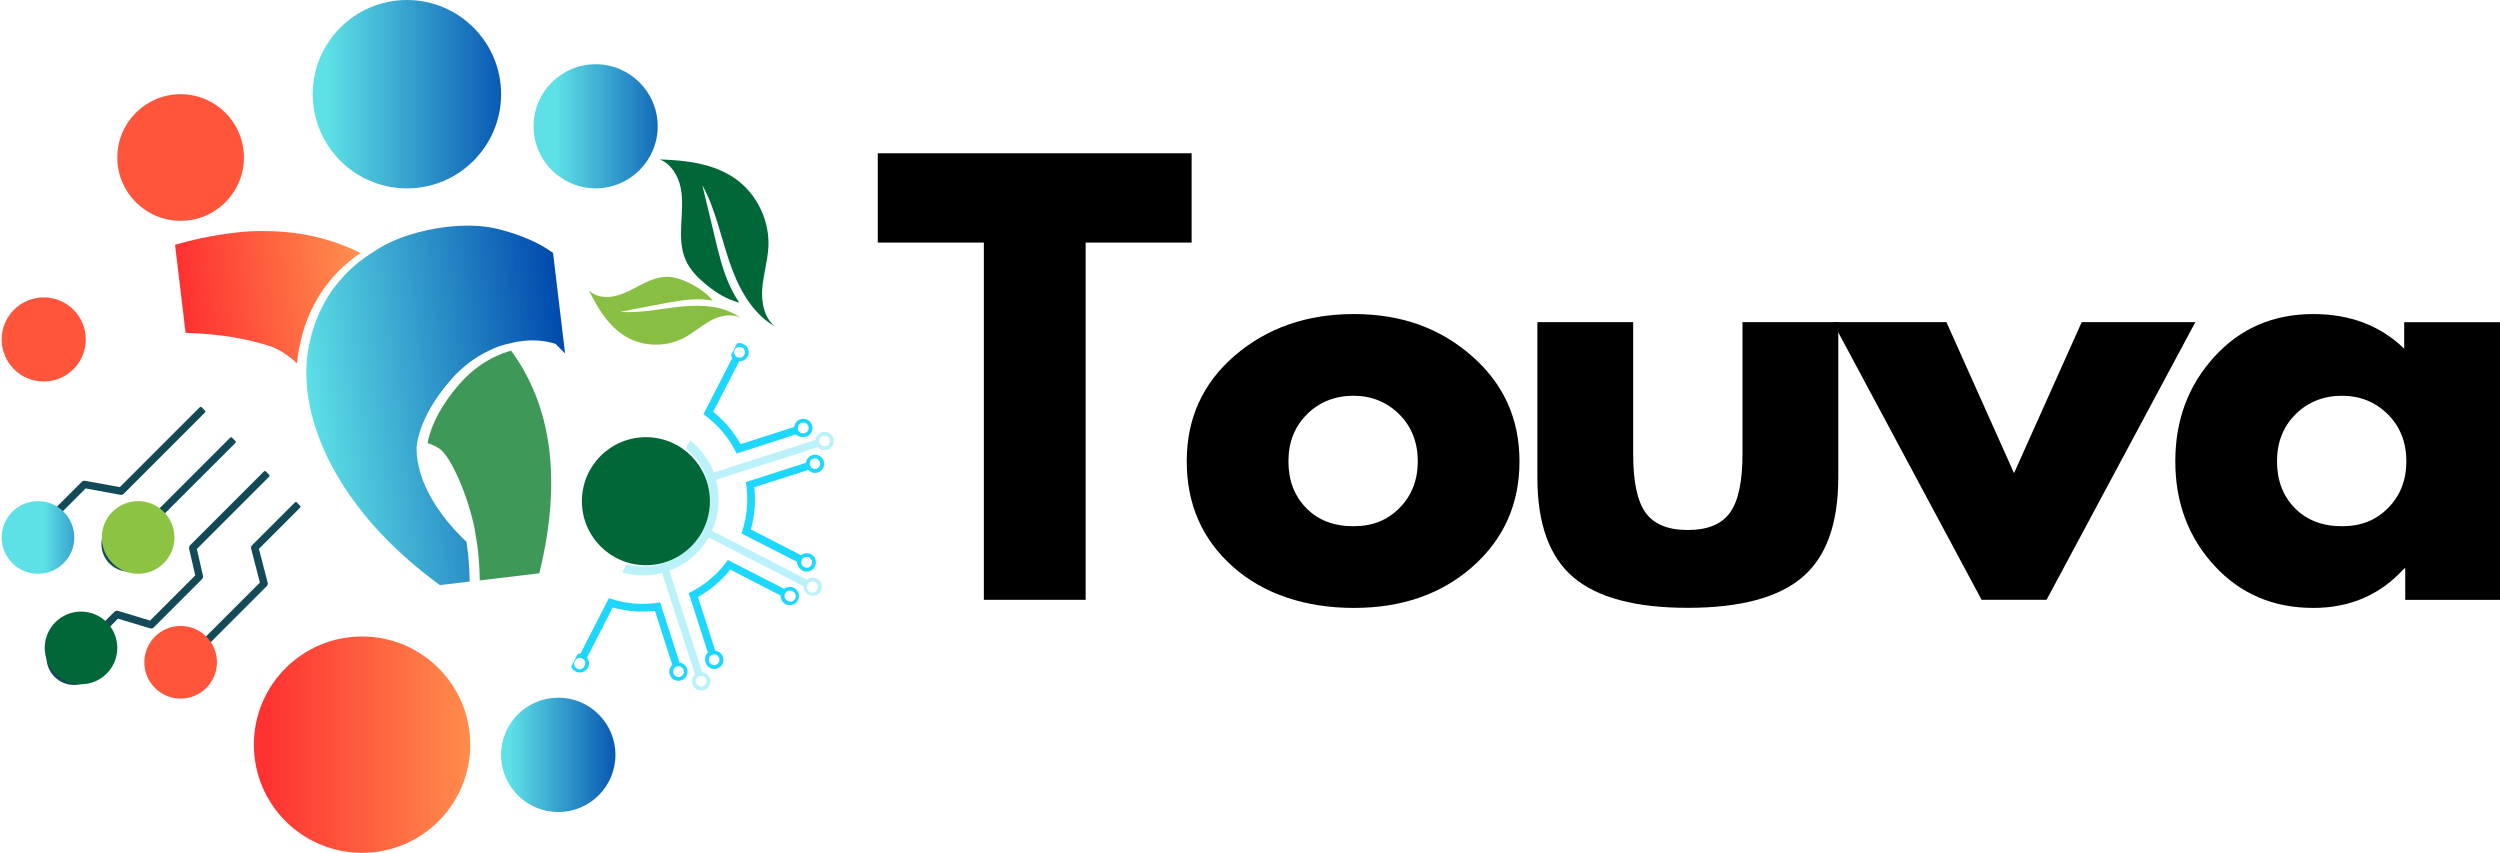 <?xml version="1.0" encoding="UTF-8"?><svg id="uuid-1276a3d8-160b-40d0-9294-afce852f5737" xmlns="http://www.w3.org/2000/svg" width="496.32" height="169.31" xmlns:xlink="http://www.w3.org/1999/xlink" viewBox="0 0 496.32 169.31"><defs><clipPath id="uuid-4c4a4374-5d2d-49fa-ac6b-05d023128ab6"><rect x="62.09" width="37.39" height="37.4" style="fill:none;"/></clipPath><clipPath id="uuid-e47437c5-6347-4a3e-a13a-7c63d3b266bc"><path d="m80.79,0c-10.33,0-18.7,8.38-18.7,18.7s8.37,18.7,18.7,18.7,18.69-8.38,18.69-18.7S91.11,0,80.79,0Z" style="fill:none;"/></clipPath><linearGradient id="uuid-e5af322a-6060-4fce-8d1d-2d55b91e37c5" x1="760.96" y1="-473.64" x2="1016.95" y2="-473.64" gradientTransform="translate(-49.06 -50.48) scale(.15 -.15)" gradientUnits="userSpaceOnUse"><stop offset="0" stop-color="#5de0e6"/><stop offset="0" stop-color="#5ddfe6"/><stop offset="0" stop-color="#5cdfe6"/><stop offset=".01" stop-color="#5cdee5"/><stop offset=".02" stop-color="#5cdee5"/><stop offset=".02" stop-color="#5bdde5"/><stop offset=".02" stop-color="#5bdce5"/><stop offset=".03" stop-color="#5bdce4"/><stop offset=".03" stop-color="#5adbe4"/><stop offset=".04" stop-color="#5adbe4"/><stop offset=".04" stop-color="#59dae4"/><stop offset=".04" stop-color="#59d9e4"/><stop offset=".05" stop-color="#59d9e3"/><stop offset=".05" stop-color="#58d8e3"/><stop offset=".05" stop-color="#58d8e3"/><stop offset=".06" stop-color="#58d7e3"/><stop offset=".06" stop-color="#57d7e2"/><stop offset=".07" stop-color="#57d6e2"/><stop offset=".07" stop-color="#57d5e2"/><stop offset=".07" stop-color="#56d5e2"/><stop offset=".08" stop-color="#56d4e2"/><stop offset=".08" stop-color="#55d4e1"/><stop offset=".09" stop-color="#55d3e1"/><stop offset=".09" stop-color="#55d2e1"/><stop offset=".09" stop-color="#54d2e1"/><stop offset=".1" stop-color="#54d1e0"/><stop offset=".1" stop-color="#54d1e0"/><stop offset=".11" stop-color="#53d0e0"/><stop offset=".11" stop-color="#53cfe0"/><stop offset=".11" stop-color="#53cfe0"/><stop offset=".12" stop-color="#52cedf"/><stop offset=".12" stop-color="#52cedf"/><stop offset=".12" stop-color="#51cddf"/><stop offset=".13" stop-color="#51cddf"/><stop offset=".13" stop-color="#51ccde"/><stop offset=".14" stop-color="#50cbde"/><stop offset=".14" stop-color="#50cbde"/><stop offset=".14" stop-color="#50cade"/><stop offset=".15" stop-color="#4fcade"/><stop offset=".15" stop-color="#4fc9dd"/><stop offset=".16" stop-color="#4fc8dd"/><stop offset=".16" stop-color="#4ec8dd"/><stop offset=".16" stop-color="#4ec7dd"/><stop offset=".17" stop-color="#4dc7dc"/><stop offset=".17" stop-color="#4dc6dc"/><stop offset=".18" stop-color="#4dc6dc"/><stop offset=".18" stop-color="#4cc5dc"/><stop offset=".18" stop-color="#4cc4dc"/><stop offset=".19" stop-color="#4cc4db"/><stop offset=".19" stop-color="#4bc3db"/><stop offset=".2" stop-color="#4bc3db"/><stop offset=".2" stop-color="#4bc2db"/><stop offset=".2" stop-color="#4ac1da"/><stop offset=".21" stop-color="#4ac1da"/><stop offset=".21" stop-color="#49c0da"/><stop offset=".21" stop-color="#49c0da"/><stop offset=".22" stop-color="#49bfda"/><stop offset=".22" stop-color="#48bfd9"/><stop offset=".23" stop-color="#48bed9"/><stop offset=".23" stop-color="#48bdd9"/><stop offset=".23" stop-color="#47bdd9"/><stop offset=".24" stop-color="#47bcd8"/><stop offset=".24" stop-color="#47bcd8"/><stop offset=".25" stop-color="#46bbd8"/><stop offset=".25" stop-color="#46bad8"/><stop offset=".25" stop-color="#45bad8"/><stop offset=".26" stop-color="#45b9d7"/><stop offset=".26" stop-color="#45b9d7"/><stop offset=".27" stop-color="#44b8d7"/><stop offset=".27" stop-color="#44b7d7"/><stop offset=".27" stop-color="#44b7d6"/><stop offset=".28" stop-color="#43b6d6"/><stop offset=".28" stop-color="#43b6d6"/><stop offset=".29" stop-color="#43b5d6"/><stop offset=".29" stop-color="#42b5d5"/><stop offset=".29" stop-color="#42b4d5"/><stop offset=".3" stop-color="#41b3d5"/><stop offset=".3" stop-color="#41b3d5"/><stop offset=".3" stop-color="#41b2d5"/><stop offset=".31" stop-color="#40b2d4"/><stop offset=".31" stop-color="#40b1d4"/><stop offset=".32" stop-color="#40b0d4"/><stop offset=".32" stop-color="#3fb0d4"/><stop offset=".32" stop-color="#3fafd3"/><stop offset=".33" stop-color="#3fafd3"/><stop offset=".33" stop-color="#3eaed3"/><stop offset=".34" stop-color="#3eaed3"/><stop offset=".34" stop-color="#3dadd3"/><stop offset=".34" stop-color="#3dacd2"/><stop offset=".35" stop-color="#3dacd2"/><stop offset=".35" stop-color="#3cabd2"/><stop offset=".36" stop-color="#3cabd2"/><stop offset=".36" stop-color="#3caad1"/><stop offset=".36" stop-color="#3ba9d1"/><stop offset=".37" stop-color="#3ba9d1"/><stop offset=".37" stop-color="#3ba8d1"/><stop offset=".38" stop-color="#3aa8d1"/><stop offset=".38" stop-color="#3aa7d0"/><stop offset=".38" stop-color="#39a6d0"/><stop offset=".39" stop-color="#39a6d0"/><stop offset=".39" stop-color="#39a5d0"/><stop offset=".39" stop-color="#38a5cf"/><stop offset=".4" stop-color="#38a4cf"/><stop offset=".4" stop-color="#38a4cf"/><stop offset=".41" stop-color="#37a3cf"/><stop offset=".41" stop-color="#37a2cf"/><stop offset=".41" stop-color="#37a2ce"/><stop offset=".42" stop-color="#36a1ce"/><stop offset=".42" stop-color="#36a1ce"/><stop offset=".43" stop-color="#35a0ce"/><stop offset=".43" stop-color="#359fcd"/><stop offset=".43" stop-color="#359fcd"/><stop offset=".44" stop-color="#349ecd"/><stop offset=".44" stop-color="#349ecd"/><stop offset=".45" stop-color="#349dcd"/><stop offset=".45" stop-color="#339dcc"/><stop offset=".45" stop-color="#339ccc"/><stop offset=".46" stop-color="#339bcc"/><stop offset=".46" stop-color="#329bcc"/><stop offset=".46" stop-color="#329acb"/><stop offset=".47" stop-color="#319acb"/><stop offset=".47" stop-color="#3199cb"/><stop offset=".48" stop-color="#3198cb"/><stop offset=".48" stop-color="#3098cb"/><stop offset=".48" stop-color="#3097ca"/><stop offset=".49" stop-color="#3097ca"/><stop offset=".49" stop-color="#2f96ca"/><stop offset=".5" stop-color="#2f96ca"/><stop offset=".5" stop-color="#2f95c9"/><stop offset=".5" stop-color="#2e94c9"/><stop offset=".51" stop-color="#2e94c9"/><stop offset=".51" stop-color="#2d93c9"/><stop offset=".52" stop-color="#2d93c9"/><stop offset=".52" stop-color="#2d92c8"/><stop offset=".52" stop-color="#2c91c8"/><stop offset=".53" stop-color="#2c91c8"/><stop offset=".53" stop-color="#2c90c8"/><stop offset=".54" stop-color="#2b90c7"/><stop offset=".54" stop-color="#2b8fc7"/><stop offset=".54" stop-color="#2b8ec7"/><stop offset=".55" stop-color="#2a8ec7"/><stop offset=".55" stop-color="#2a8dc7"/><stop offset=".55" stop-color="#298dc6"/><stop offset=".56" stop-color="#298cc6"/><stop offset=".56" stop-color="#298cc6"/><stop offset=".57" stop-color="#288bc6"/><stop offset=".57" stop-color="#288ac5"/><stop offset=".57" stop-color="#288ac5"/><stop offset=".58" stop-color="#2789c5"/><stop offset=".58" stop-color="#2789c5"/><stop offset=".59" stop-color="#2788c5"/><stop offset=".59" stop-color="#2687c4"/><stop offset=".59" stop-color="#2687c4"/><stop offset=".6" stop-color="#2586c4"/><stop offset=".6" stop-color="#2586c4"/><stop offset=".61" stop-color="#2585c3"/><stop offset=".61" stop-color="#2485c3"/><stop offset=".61" stop-color="#2484c3"/><stop offset=".62" stop-color="#2483c3"/><stop offset=".62" stop-color="#2383c3"/><stop offset=".62" stop-color="#2382c2"/><stop offset=".63" stop-color="#2382c2"/><stop offset=".63" stop-color="#2281c2"/><stop offset=".64" stop-color="#2280c2"/><stop offset=".64" stop-color="#2180c1"/><stop offset=".64" stop-color="#217fc1"/><stop offset=".65" stop-color="#217fc1"/><stop offset=".65" stop-color="#207ec1"/><stop offset=".66" stop-color="#207dc1"/><stop offset=".66" stop-color="#207dc0"/><stop offset=".66" stop-color="#1f7cc0"/><stop offset=".67" stop-color="#1f7cc0"/><stop offset=".67" stop-color="#1f7bc0"/><stop offset=".68" stop-color="#1e7bbf"/><stop offset=".68" stop-color="#1e7abf"/><stop offset=".68" stop-color="#1d79bf"/><stop offset=".69" stop-color="#1d79bf"/><stop offset=".69" stop-color="#1d78bf"/><stop offset=".7" stop-color="#1c78be"/><stop offset=".7" stop-color="#1c77be"/><stop offset=".7" stop-color="#1c76be"/><stop offset=".71" stop-color="#1b76be"/><stop offset=".71" stop-color="#1b75bd"/><stop offset=".71" stop-color="#1b75bd"/><stop offset=".72" stop-color="#1a74bd"/><stop offset=".72" stop-color="#1a74bd"/><stop offset=".73" stop-color="#1973bd"/><stop offset=".73" stop-color="#1972bc"/><stop offset=".73" stop-color="#1972bc"/><stop offset=".74" stop-color="#1871bc"/><stop offset=".74" stop-color="#1871bc"/><stop offset=".75" stop-color="#1870bb"/><stop offset=".75" stop-color="#176fbb"/><stop offset=".75" stop-color="#176fbb"/><stop offset=".76" stop-color="#176ebb"/><stop offset=".76" stop-color="#166eba"/><stop offset=".77" stop-color="#166dba"/><stop offset=".77" stop-color="#156dba"/><stop offset=".77" stop-color="#156cba"/><stop offset=".78" stop-color="#156bba"/><stop offset=".78" stop-color="#146bb9"/><stop offset=".79" stop-color="#146ab9"/><stop offset=".79" stop-color="#146ab9"/><stop offset=".79" stop-color="#1369b9"/><stop offset=".8" stop-color="#1368b8"/><stop offset=".8" stop-color="#1368b8"/><stop offset=".8" stop-color="#1267b8"/><stop offset=".81" stop-color="#1267b8"/><stop offset=".81" stop-color="#1166b8"/><stop offset=".82" stop-color="#1165b7"/><stop offset=".82" stop-color="#1165b7"/><stop offset=".82" stop-color="#1064b7"/><stop offset=".83" stop-color="#1064b7"/><stop offset=".83" stop-color="#1063b6"/><stop offset=".84" stop-color="#0f63b6"/><stop offset=".84" stop-color="#0f62b6"/><stop offset=".84" stop-color="#0f61b6"/><stop offset=".85" stop-color="#0e61b6"/><stop offset=".85" stop-color="#0e60b5"/><stop offset=".86" stop-color="#0d60b5"/><stop offset=".86" stop-color="#0d5fb5"/><stop offset=".86" stop-color="#0d5eb5"/><stop offset=".87" stop-color="#0c5eb4"/><stop offset=".87" stop-color="#0c5db4"/><stop offset=".88" stop-color="#0c5db4"/><stop offset=".88" stop-color="#0b5cb4"/><stop offset=".88" stop-color="#0b5cb4"/><stop offset=".89" stop-color="#0b5bb3"/><stop offset=".89" stop-color="#0a5ab3"/><stop offset=".89" stop-color="#0a5ab3"/><stop offset=".9" stop-color="#0959b3"/><stop offset=".9" stop-color="#0959b2"/><stop offset=".91" stop-color="#0958b2"/><stop offset=".91" stop-color="#0857b2"/><stop offset=".91" stop-color="#0857b2"/><stop offset=".92" stop-color="#0856b2"/><stop offset=".92" stop-color="#0756b1"/><stop offset=".93" stop-color="#0755b1"/><stop offset=".93" stop-color="#0754b1"/><stop offset=".93" stop-color="#0654b1"/><stop offset=".94" stop-color="#0653b0"/><stop offset=".94" stop-color="#0553b0"/><stop offset=".95" stop-color="#0552b0"/><stop offset=".95" stop-color="#0552b0"/><stop offset=".95" stop-color="#0451b0"/><stop offset=".96" stop-color="#0450af"/><stop offset=".96" stop-color="#0450af"/><stop offset=".96" stop-color="#034faf"/><stop offset=".97" stop-color="#034faf"/><stop offset=".97" stop-color="#034eae"/><stop offset=".98" stop-color="#024dae"/><stop offset=".98" stop-color="#024dae"/><stop offset=".98" stop-color="#014cae"/><stop offset=".99" stop-color="#014cae"/><stop offset=".99" stop-color="#014bad"/><stop offset="1" stop-color="#004bad"/><stop offset="1" stop-color="#004aad"/></linearGradient><clipPath id="uuid-75653fb4-83b4-4e93-be6d-c66949ae705b"><rect x="50.4" y="126.36" width="42.96" height="42.95" style="fill:none;"/></clipPath><clipPath id="uuid-72c6a6df-cb15-4e7e-9702-b000771f90d0"><path d="m71.88,126.36c-11.86,0-21.48,9.61-21.48,21.48s9.62,21.47,21.48,21.47,21.48-9.61,21.48-21.47-9.62-21.48-21.48-21.48Z" style="fill:none;"/></clipPath><linearGradient id="uuid-e1939729-4c06-42dd-b5b2-d8fde8e50d2e" x1="639.49" y1="-377.89" x2="895.52" y2="-377.89" gradientTransform="translate(-56.9 84.43) scale(.17 -.17)" gradientUnits="userSpaceOnUse"><stop offset="0" stop-color="#ff3131"/><stop offset="0" stop-color="#ff3131"/><stop offset=".02" stop-color="#ff3231"/><stop offset=".02" stop-color="#ff3332"/><stop offset=".03" stop-color="#ff3432"/><stop offset=".04" stop-color="#ff3432"/><stop offset=".05" stop-color="#ff3532"/><stop offset=".05" stop-color="#ff3632"/><stop offset=".06" stop-color="#ff3733"/><stop offset=".07" stop-color="#ff3733"/><stop offset=".08" stop-color="#ff3833"/><stop offset=".09" stop-color="#ff3933"/><stop offset=".09" stop-color="#ff3a33"/><stop offset=".1" stop-color="#ff3a34"/><stop offset=".11" stop-color="#ff3b34"/><stop offset=".12" stop-color="#ff3c34"/><stop offset=".12" stop-color="#ff3d34"/><stop offset=".13" stop-color="#ff3d35"/><stop offset=".14" stop-color="#ff3e35"/><stop offset=".15" stop-color="#ff3f35"/><stop offset=".16" stop-color="#ff4035"/><stop offset=".16" stop-color="#ff4035"/><stop offset=".17" stop-color="#ff4136"/><stop offset=".18" stop-color="#ff4236"/><stop offset=".19" stop-color="#ff4336"/><stop offset=".2" stop-color="#ff4336"/><stop offset=".2" stop-color="#ff4437"/><stop offset=".21" stop-color="#ff4537"/><stop offset=".22" stop-color="#ff4637"/><stop offset=".23" stop-color="#ff4637"/><stop offset=".23" stop-color="#ff4737"/><stop offset=".24" stop-color="#ff4838"/><stop offset=".25" stop-color="#ff4938"/><stop offset=".26" stop-color="#ff4938"/><stop offset=".27" stop-color="#ff4a38"/><stop offset=".27" stop-color="#ff4b39"/><stop offset=".28" stop-color="#ff4c39"/><stop offset=".29" stop-color="#ff4c39"/><stop offset=".3" stop-color="#ff4d39"/><stop offset=".3" stop-color="#ff4e39"/><stop offset=".31" stop-color="#ff4f3a"/><stop offset=".32" stop-color="#ff4f3a"/><stop offset=".33" stop-color="#ff503a"/><stop offset=".34" stop-color="#ff513a"/><stop offset=".34" stop-color="#ff523a"/><stop offset=".35" stop-color="#ff523b"/><stop offset=".36" stop-color="#ff533b"/><stop offset=".37" stop-color="#ff543b"/><stop offset=".38" stop-color="#ff553b"/><stop offset=".38" stop-color="#ff553c"/><stop offset=".39" stop-color="#ff563c"/><stop offset=".4" stop-color="#ff573c"/><stop offset=".41" stop-color="#ff583c"/><stop offset=".41" stop-color="#ff583c"/><stop offset=".42" stop-color="#ff593d"/><stop offset=".43" stop-color="#ff5a3d"/><stop offset=".44" stop-color="#ff5b3d"/><stop offset=".45" stop-color="#ff5b3d"/><stop offset=".45" stop-color="#ff5c3e"/><stop offset=".46" stop-color="#ff5d3e"/><stop offset=".47" stop-color="#ff5e3e"/><stop offset=".48" stop-color="#ff5e3e"/><stop offset=".48" stop-color="#ff5f3e"/><stop offset=".49" stop-color="#ff603f"/><stop offset=".5" stop-color="#ff613f"/><stop offset=".51" stop-color="#ff613f"/><stop offset=".52" stop-color="#ff623f"/><stop offset=".52" stop-color="#ff6340"/><stop offset=".53" stop-color="#ff6440"/><stop offset=".54" stop-color="#ff6440"/><stop offset=".55" stop-color="#ff6540"/><stop offset=".55" stop-color="#ff6640"/><stop offset=".56" stop-color="#ff6741"/><stop offset=".57" stop-color="#ff6741"/><stop offset=".58" stop-color="#ff6841"/><stop offset=".59" stop-color="#ff6941"/><stop offset=".59" stop-color="#ff6a42"/><stop offset=".6" stop-color="#ff6a42"/><stop offset=".61" stop-color="#ff6b42"/><stop offset=".62" stop-color="#ff6c42"/><stop offset=".62" stop-color="#ff6d42"/><stop offset=".63" stop-color="#ff6d43"/><stop offset=".64" stop-color="#ff6e43"/><stop offset=".65" stop-color="#ff6f43"/><stop offset=".66" stop-color="#ff7043"/><stop offset=".66" stop-color="#ff7043"/><stop offset=".67" stop-color="#ff7144"/><stop offset=".68" stop-color="#ff7244"/><stop offset=".69" stop-color="#ff7344"/><stop offset=".7" stop-color="#ff7344"/><stop offset=".7" stop-color="#ff7445"/><stop offset=".71" stop-color="#ff7545"/><stop offset=".72" stop-color="#ff7645"/><stop offset=".73" stop-color="#ff7645"/><stop offset=".73" stop-color="#ff7745"/><stop offset=".74" stop-color="#ff7846"/><stop offset=".75" stop-color="#ff7946"/><stop offset=".76" stop-color="#ff7946"/><stop offset=".77" stop-color="#ff7a46"/><stop offset=".77" stop-color="#ff7b47"/><stop offset=".78" stop-color="#ff7c47"/><stop offset=".79" stop-color="#ff7c47"/><stop offset=".8" stop-color="#ff7d47"/><stop offset=".8" stop-color="#ff7e47"/><stop offset=".81" stop-color="#ff7f48"/><stop offset=".82" stop-color="#ff7f48"/><stop offset=".83" stop-color="#ff8048"/><stop offset=".84" stop-color="#ff8148"/><stop offset=".84" stop-color="#ff8249"/><stop offset=".85" stop-color="#ff8249"/><stop offset=".86" stop-color="#ff8349"/><stop offset=".87" stop-color="#ff8449"/><stop offset=".88" stop-color="#ff8549"/><stop offset=".88" stop-color="#ff854a"/><stop offset=".89" stop-color="#ff864a"/><stop offset=".9" stop-color="#ff874a"/><stop offset=".91" stop-color="#ff884a"/><stop offset=".91" stop-color="#ff884a"/><stop offset=".92" stop-color="#ff894b"/><stop offset=".93" stop-color="#ff8a4b"/><stop offset=".94" stop-color="#ff8b4b"/><stop offset=".95" stop-color="#ff8b4b"/><stop offset=".95" stop-color="#ff8c4c"/><stop offset=".96" stop-color="#ff8d4c"/><stop offset=".97" stop-color="#ff8e4c"/><stop offset=".98" stop-color="#ff8e4c"/><stop offset=".98" stop-color="#ff8f4c"/><stop offset=".99" stop-color="#ff904d"/><stop offset="1" stop-color="#ff914d"/></linearGradient><clipPath id="uuid-71361d5c-fd2b-4d0b-8a33-5549d3499595"><rect x="23.29" y="18.7" width="25.15" height="25.14" style="fill:none;"/></clipPath><clipPath id="uuid-73788740-c72f-4307-8c9b-b3ff7918b72a"><path d="m35.86,18.7c-6.94,0-12.57,5.63-12.57,12.57s5.63,12.57,12.57,12.57,12.57-5.63,12.57-12.57-5.63-12.57-12.57-12.57Z" style="fill:none;"/></clipPath><clipPath id="uuid-1879c910-2a6b-4008-a563-9311515ba989"><rect x=".33" y="59.04" width="16.7" height="16.7" style="fill:none;"/></clipPath><clipPath id="uuid-2b3a3ec6-102d-4f45-85c2-72e32a17dd69"><circle cx="8.68" cy="67.39" r="8.35" style="fill:none;"/></clipPath><clipPath id="uuid-4f3f9318-acf4-4f54-94df-a99affb5aaa7"><rect x="60" y="43.84" width="53.33" height="73.33" style="fill:none;"/></clipPath><clipPath id="uuid-f0ec24e5-7eb5-443d-bead-18d941b1a35a"><rect x="61.56" y="45.35" width="51.97" height="70.55" transform="translate(-8.96 10.98) rotate(-6.83)" style="fill:none;"/></clipPath><clipPath id="uuid-19c4b195-2661-4122-a385-d683941e7f61"><path d="m109.83,50.23l2.39,19.98c-.67-.65-1.27-1.29-1.93-1.94-.89-.28-1.79-.48-2.71-.58-2.09-.24-4.2-.08-6.23.46-1.47.28-2.89.76-4.22,1.43-2.86,1.36-5.42,3.3-7.5,5.69-6.96,7.89-6.93,13.75-6.93,13.79.02,6.16,3.96,12.91,9.91,18.51.4,2.61.6,5.25.63,7.9l-5.89.7c-4.24-3.07-8.19-6.52-11.8-10.32-9.3-9.92-13.73-20.19-14.59-28.79-.06-.64-.1-1.28-.13-1.93-.02-.51-.03-1.03-.02-1.55v-.16c.01-.53.04-1.06.08-1.59.06-.79.16-1.54.28-2.3.05-.31.11-.62.18-.93.11-.54.22-1.07.36-1.6v-.03c.26-1.03.57-2.03.93-3.02l.13-.34c.1-.23.19-.46.29-.69.07-.17.12-.28.2-.48s.17-.43.27-.6c.09-.17.19-.39.27-.57.08-.18.14-.3.26-.52.11-.22.23-.43.35-.65.07-.14.15-.28.23-.42.18-.32.37-.64.57-.95l.06-.1c.45-.71.95-1.4,1.47-2.06,2.11-2.68,4.69-4.95,7.62-6.7l.46-.31c2.04-1.27,4.24-2.26,6.54-2.95,2.36-.74,4.79-1.26,7.24-1.55,3.58-.43,7.17-.36,10.15.38.74.18,1.46.38,2.15.58,1.89.56,3.72,1.27,5.48,2.14,1.2.59,2.35,1.29,3.44,2.08Z" style="fill:none;"/></clipPath><clipPath id="uuid-7e95bbe3-9cae-48c2-a436-00f2a40a1284"><rect x="38.78" y="42.95" width="74.32" height="74.32" transform="translate(-8.97 9.58) rotate(-6.82)" style="fill:none;"/></clipPath><clipPath id="uuid-a792764c-dcfc-416f-8e99-ecc16c62e5e7"><rect x="61.57" y="45.45" width="51.72" height="70.45" transform="translate(-8.96 10.95) rotate(-6.82)" style="fill:none;"/></clipPath><linearGradient id="uuid-6a64fcf8-250e-4c5a-8066-f2570ad9c959" x1="308.91" y1="-164.93" x2="514" y2="-164.93" gradientTransform="translate(-37.78 47.04) rotate(-6.82) scale(.29 -.29)" gradientUnits="userSpaceOnUse"><stop offset="0" stop-color="#5de0e6"/><stop offset=".06" stop-color="#5de0e6"/><stop offset=".08" stop-color="#5de0e6"/><stop offset=".09" stop-color="#5ddfe6"/><stop offset=".09" stop-color="#5cdee5"/><stop offset=".09" stop-color="#5cdee5"/><stop offset=".1" stop-color="#5bdde5"/><stop offset=".1" stop-color="#5bdce5"/><stop offset=".11" stop-color="#5adce4"/><stop offset=".11" stop-color="#5adbe4"/><stop offset=".11" stop-color="#5adae4"/><stop offset=".12" stop-color="#59dae4"/><stop offset=".12" stop-color="#59d9e3"/><stop offset=".12" stop-color="#58d8e3"/><stop offset=".13" stop-color="#58d8e3"/><stop offset=".13" stop-color="#57d7e3"/><stop offset=".14" stop-color="#57d6e2"/><stop offset=".14" stop-color="#57d5e2"/><stop offset=".14" stop-color="#56d5e2"/><stop offset=".15" stop-color="#56d4e2"/><stop offset=".15" stop-color="#55d3e1"/><stop offset=".16" stop-color="#55d3e1"/><stop offset=".16" stop-color="#55d2e1"/><stop offset=".16" stop-color="#54d1e1"/><stop offset=".17" stop-color="#54d1e0"/><stop offset=".17" stop-color="#53d0e0"/><stop offset=".18" stop-color="#53cfe0"/><stop offset=".18" stop-color="#52cfdf"/><stop offset=".18" stop-color="#52cedf"/><stop offset=".19" stop-color="#52cddf"/><stop offset=".19" stop-color="#51cddf"/><stop offset=".2" stop-color="#51ccde"/><stop offset=".2" stop-color="#50cbde"/><stop offset=".2" stop-color="#50cbde"/><stop offset=".21" stop-color="#4fcade"/><stop offset=".21" stop-color="#4fc9dd"/><stop offset=".21" stop-color="#4fc9dd"/><stop offset=".22" stop-color="#4ec8dd"/><stop offset=".22" stop-color="#4ec7dd"/><stop offset=".23" stop-color="#4dc7dc"/><stop offset=".23" stop-color="#4dc6dc"/><stop offset=".23" stop-color="#4dc5dc"/><stop offset=".24" stop-color="#4cc5dc"/><stop offset=".24" stop-color="#4cc4db"/><stop offset=".25" stop-color="#4bc3db"/><stop offset=".25" stop-color="#4bc3db"/><stop offset=".25" stop-color="#4ac2db"/><stop offset=".26" stop-color="#4ac1da"/><stop offset=".26" stop-color="#4ac1da"/><stop offset=".27" stop-color="#49c0da"/><stop offset=".27" stop-color="#49bfda"/><stop offset=".27" stop-color="#48bfd9"/><stop offset=".28" stop-color="#48bed9"/><stop offset=".28" stop-color="#48bdd9"/><stop offset=".29" stop-color="#47bdd9"/><stop offset=".29" stop-color="#47bcd8"/><stop offset=".29" stop-color="#46bbd8"/><stop offset=".3" stop-color="#46bbd8"/><stop offset=".3" stop-color="#45bad8"/><stop offset=".3" stop-color="#45b9d7"/><stop offset=".31" stop-color="#45b8d7"/><stop offset=".31" stop-color="#44b8d7"/><stop offset=".32" stop-color="#44b7d6"/><stop offset=".32" stop-color="#43b6d6"/><stop offset=".32" stop-color="#43b6d6"/><stop offset=".33" stop-color="#43b5d6"/><stop offset=".33" stop-color="#42b4d5"/><stop offset=".34" stop-color="#42b4d5"/><stop offset=".34" stop-color="#41b3d5"/><stop offset=".34" stop-color="#41b2d5"/><stop offset=".35" stop-color="#40b2d4"/><stop offset=".35" stop-color="#40b1d4"/><stop offset=".36" stop-color="#40b0d4"/><stop offset=".36" stop-color="#3fb0d4"/><stop offset=".36" stop-color="#3fafd3"/><stop offset=".37" stop-color="#3eaed3"/><stop offset=".37" stop-color="#3eaed3"/><stop offset=".38" stop-color="#3dadd3"/><stop offset=".38" stop-color="#3dacd2"/><stop offset=".38" stop-color="#3dacd2"/><stop offset=".39" stop-color="#3cabd2"/><stop offset=".39" stop-color="#3caad2"/><stop offset=".39" stop-color="#3baad1"/><stop offset=".4" stop-color="#3ba9d1"/><stop offset=".4" stop-color="#3ba8d1"/><stop offset=".41" stop-color="#3aa8d1"/><stop offset=".41" stop-color="#3aa7d0"/><stop offset=".41" stop-color="#39a6d0"/><stop offset=".42" stop-color="#39a6d0"/><stop offset=".42" stop-color="#38a5d0"/><stop offset=".43" stop-color="#38a4cf"/><stop offset=".43" stop-color="#38a4cf"/><stop offset=".43" stop-color="#37a3cf"/><stop offset=".44" stop-color="#37a2cf"/><stop offset=".44" stop-color="#36a2ce"/><stop offset=".45" stop-color="#36a1ce"/><stop offset=".45" stop-color="#36a0ce"/><stop offset=".45" stop-color="#35a0cd"/><stop offset=".46" stop-color="#359fcd"/><stop offset=".46" stop-color="#349ecd"/><stop offset=".46" stop-color="#349ecd"/><stop offset=".47" stop-color="#339dcc"/><stop offset=".47" stop-color="#339ccc"/><stop offset=".48" stop-color="#339bcc"/><stop offset=".48" stop-color="#329bcc"/><stop offset=".48" stop-color="#329acb"/><stop offset=".49" stop-color="#3199cb"/><stop offset=".49" stop-color="#3199cb"/><stop offset=".5" stop-color="#3198cb"/><stop offset=".5" stop-color="#3097ca"/><stop offset=".5" stop-color="#3097ca"/><stop offset=".51" stop-color="#2f96ca"/><stop offset=".51" stop-color="#2f95ca"/><stop offset=".52" stop-color="#2e95c9"/><stop offset=".52" stop-color="#2e94c9"/><stop offset=".52" stop-color="#2e93c9"/><stop offset=".53" stop-color="#2d93c9"/><stop offset=".53" stop-color="#2d92c8"/><stop offset=".54" stop-color="#2c91c8"/><stop offset=".54" stop-color="#2c91c8"/><stop offset=".54" stop-color="#2b90c8"/><stop offset=".55" stop-color="#2b8fc7"/><stop offset=".55" stop-color="#2b8fc7"/><stop offset=".55" stop-color="#2a8ec7"/><stop offset=".56" stop-color="#2a8dc7"/><stop offset=".56" stop-color="#298dc6"/><stop offset=".57" stop-color="#298cc6"/><stop offset=".57" stop-color="#298bc6"/><stop offset=".57" stop-color="#288bc6"/><stop offset=".58" stop-color="#288ac5"/><stop offset=".58" stop-color="#2789c5"/><stop offset=".59" stop-color="#2789c5"/><stop offset=".59" stop-color="#2688c5"/><stop offset=".59" stop-color="#2687c4"/><stop offset=".6" stop-color="#2687c4"/><stop offset=".6" stop-color="#2586c4"/><stop offset=".61" stop-color="#2585c3"/><stop offset=".61" stop-color="#2485c3"/><stop offset=".61" stop-color="#2484c3"/><stop offset=".62" stop-color="#2483c3"/><stop offset=".62" stop-color="#2383c2"/><stop offset=".62" stop-color="#2382c2"/><stop offset=".63" stop-color="#2281c2"/><stop offset=".63" stop-color="#2281c2"/><stop offset=".64" stop-color="#2180c1"/><stop offset=".64" stop-color="#217fc1"/><stop offset=".64" stop-color="#217ec1"/><stop offset=".65" stop-color="#207ec1"/><stop offset=".65" stop-color="#207dc0"/><stop offset=".66" stop-color="#1f7cc0"/><stop offset=".66" stop-color="#1f7cc0"/><stop offset=".66" stop-color="#1f7bc0"/><stop offset=".67" stop-color="#1e7abf"/><stop offset=".67" stop-color="#1e7abf"/><stop offset=".68" stop-color="#1d79bf"/><stop offset=".68" stop-color="#1d78bf"/><stop offset=".68" stop-color="#1c78be"/><stop offset=".69" stop-color="#1c77be"/><stop offset=".69" stop-color="#1c76be"/><stop offset=".7" stop-color="#1b76be"/><stop offset=".7" stop-color="#1b75bd"/><stop offset=".7" stop-color="#1a74bd"/><stop offset=".71" stop-color="#1a74bd"/><stop offset=".71" stop-color="#1a73bd"/><stop offset=".71" stop-color="#1972bc"/><stop offset=".72" stop-color="#1972bc"/><stop offset=".72" stop-color="#1871bc"/><stop offset=".73" stop-color="#1870bc"/><stop offset=".73" stop-color="#1770bb"/><stop offset=".73" stop-color="#176fbb"/><stop offset=".74" stop-color="#176ebb"/><stop offset=".74" stop-color="#166eba"/><stop offset=".75" stop-color="#166dba"/><stop offset=".75" stop-color="#156cba"/><stop offset=".75" stop-color="#156cba"/><stop offset=".76" stop-color="#146bb9"/><stop offset=".76" stop-color="#146ab9"/><stop offset=".77" stop-color="#146ab9"/><stop offset=".77" stop-color="#1369b9"/><stop offset=".77" stop-color="#1368b8"/><stop offset=".78" stop-color="#1268b8"/><stop offset=".78" stop-color="#1267b8"/><stop offset=".79" stop-color="#1266b8"/><stop offset=".79" stop-color="#1166b7"/><stop offset=".79" stop-color="#1165b7"/><stop offset=".8" stop-color="#1064b7"/><stop offset=".8" stop-color="#1064b7"/><stop offset=".8" stop-color="#0f63b6"/><stop offset=".81" stop-color="#0f62b6"/><stop offset=".81" stop-color="#0f62b6"/><stop offset=".82" stop-color="#0e61b6"/><stop offset=".82" stop-color="#0e60b5"/><stop offset=".82" stop-color="#0d5fb5"/><stop offset=".83" stop-color="#0d5fb5"/><stop offset=".83" stop-color="#0d5eb5"/><stop offset=".84" stop-color="#0c5db4"/><stop offset=".84" stop-color="#0c5db4"/><stop offset=".84" stop-color="#0b5cb4"/><stop offset=".85" stop-color="#0b5bb4"/><stop offset=".85" stop-color="#0a5bb3"/><stop offset=".86" stop-color="#0a5ab3"/><stop offset=".86" stop-color="#0a59b3"/><stop offset=".86" stop-color="#0959b3"/><stop offset=".87" stop-color="#0958b2"/><stop offset=".87" stop-color="#0857b2"/><stop offset=".88" stop-color="#0857b2"/><stop offset=".88" stop-color="#0856b1"/><stop offset=".88" stop-color="#0755b1"/><stop offset=".89" stop-color="#0755b1"/><stop offset=".89" stop-color="#0654b1"/><stop offset=".89" stop-color="#0653b0"/><stop offset=".9" stop-color="#0553b0"/><stop offset=".9" stop-color="#0552b0"/><stop offset=".91" stop-color="#0551b0"/><stop offset=".91" stop-color="#0451af"/><stop offset=".91" stop-color="#0450af"/><stop offset=".92" stop-color="#034faf"/><stop offset=".92" stop-color="#034faf"/><stop offset=".93" stop-color="#024eae"/><stop offset=".93" stop-color="#024dae"/><stop offset=".93" stop-color="#024dae"/><stop offset=".94" stop-color="#014cae"/><stop offset=".94" stop-color="#014bad"/><stop offset=".95" stop-color="#004bad"/><stop offset=".95" stop-color="#004aad"/><stop offset=".97" stop-color="#004aad"/><stop offset="1" stop-color="#004aad"/></linearGradient><clipPath id="uuid-7bc0145e-e192-4e08-882a-c7ed12b1d929"><rect x="34.67" y="45.17" width="37.33" height="28" style="fill:none;"/></clipPath><clipPath id="uuid-b7828093-6759-487e-81ab-bf284b261da4"><rect x="36.1" y="45.07" width="36.58" height="27.58" transform="translate(-6.6 6.87) rotate(-6.82)" style="fill:none;"/></clipPath><clipPath id="uuid-dd49ce34-b653-432e-81e9-f720a81241df"><path d="m71.56,50.24c-3.23,2.17-5.97,4.97-8.06,8.24-1.68,2.68-2.93,5.62-3.68,8.69v.03c-.14.6-.26,1.14-.36,1.63-.07.31-.13.62-.19.96-.11.76-.23,1.56-.3,2.36-1.34-1.29-2.89-2.35-4.58-3.15l-.14-.06c-5.03-1.73-11-2.7-17.42-2.86l-2.09-17.48c3.58-1.05,7.22-1.81,10.92-2.29l.5-.06c2.19-.29,4.4-.42,6.61-.37,6.85.04,13.15,1.51,18.79,4.36Z" style="fill:none;"/></clipPath><clipPath id="uuid-ba8a2e3f-ce0d-47de-8804-452edb413bf7"><rect x="38.78" y="42.95" width="74.32" height="74.32" transform="translate(-8.97 9.58) rotate(-6.82)" style="fill:none;"/></clipPath><clipPath id="uuid-03b622a4-c77a-4b30-81b2-8d58f719e0bc"><rect x="36.11" y="45.37" width="36.36" height="27.26" transform="translate(-6.62 6.87) rotate(-6.82)" style="fill:none;"/></clipPath><linearGradient id="uuid-0cdae87c-1ee9-4eea-b2de-6b8665a303b7" x1="237.73" y1="-78.1" x2="374.42" y2="-78.1" gradientTransform="translate(-37.78 47.04) rotate(-6.82) scale(.29 -.29)" gradientUnits="userSpaceOnUse"><stop offset="0" stop-color="#ff3131"/><stop offset=".06" stop-color="#ff3131"/><stop offset=".08" stop-color="#ff3131"/><stop offset=".09" stop-color="#ff3231"/><stop offset=".09" stop-color="#ff3332"/><stop offset=".1" stop-color="#ff3432"/><stop offset=".11" stop-color="#ff3532"/><stop offset=".12" stop-color="#ff3532"/><stop offset=".12" stop-color="#ff3633"/><stop offset=".13" stop-color="#ff3733"/><stop offset=".14" stop-color="#ff3833"/><stop offset=".15" stop-color="#ff3933"/><stop offset=".16" stop-color="#ff3a33"/><stop offset=".16" stop-color="#ff3a34"/><stop offset=".17" stop-color="#ff3b34"/><stop offset=".18" stop-color="#ff3c34"/><stop offset=".19" stop-color="#ff3d34"/><stop offset=".2" stop-color="#ff3e35"/><stop offset=".2" stop-color="#ff3e35"/><stop offset=".21" stop-color="#ff3f35"/><stop offset=".22" stop-color="#ff4035"/><stop offset=".23" stop-color="#ff4136"/><stop offset=".23" stop-color="#ff4236"/><stop offset=".24" stop-color="#ff4336"/><stop offset=".25" stop-color="#ff4336"/><stop offset=".26" stop-color="#ff4437"/><stop offset=".27" stop-color="#ff4537"/><stop offset=".27" stop-color="#ff4637"/><stop offset=".28" stop-color="#ff4737"/><stop offset=".29" stop-color="#ff4738"/><stop offset=".3" stop-color="#ff4838"/><stop offset=".3" stop-color="#ff4938"/><stop offset=".31" stop-color="#ff4a38"/><stop offset=".32" stop-color="#ff4b38"/><stop offset=".33" stop-color="#ff4c39"/><stop offset=".34" stop-color="#ff4c39"/><stop offset=".34" stop-color="#ff4d39"/><stop offset=".35" stop-color="#ff4e39"/><stop offset=".36" stop-color="#ff4f3a"/><stop offset=".37" stop-color="#ff503a"/><stop offset=".38" stop-color="#ff503a"/><stop offset=".38" stop-color="#ff513a"/><stop offset=".39" stop-color="#ff523b"/><stop offset=".4" stop-color="#ff533b"/><stop offset=".41" stop-color="#ff543b"/><stop offset=".41" stop-color="#ff553b"/><stop offset=".42" stop-color="#ff553c"/><stop offset=".43" stop-color="#ff563c"/><stop offset=".44" stop-color="#ff573c"/><stop offset=".45" stop-color="#ff583c"/><stop offset=".45" stop-color="#ff593d"/><stop offset=".46" stop-color="#ff5a3d"/><stop offset=".47" stop-color="#ff5a3d"/><stop offset=".48" stop-color="#ff5b3d"/><stop offset=".48" stop-color="#ff5c3e"/><stop offset=".49" stop-color="#ff5d3e"/><stop offset=".5" stop-color="#ff5e3e"/><stop offset=".51" stop-color="#ff5e3e"/><stop offset=".52" stop-color="#ff5f3e"/><stop offset=".52" stop-color="#ff603f"/><stop offset=".53" stop-color="#ff613f"/><stop offset=".54" stop-color="#ff623f"/><stop offset=".55" stop-color="#ff633f"/><stop offset=".55" stop-color="#ff6340"/><stop offset=".56" stop-color="#ff6440"/><stop offset=".57" stop-color="#ff6540"/><stop offset=".58" stop-color="#ff6640"/><stop offset=".59" stop-color="#ff6741"/><stop offset=".59" stop-color="#ff6741"/><stop offset=".6" stop-color="#ff6841"/><stop offset=".61" stop-color="#ff6941"/><stop offset=".62" stop-color="#ff6a42"/><stop offset=".62" stop-color="#ff6b42"/><stop offset=".63" stop-color="#ff6c42"/><stop offset=".64" stop-color="#ff6c42"/><stop offset=".65" stop-color="#ff6d43"/><stop offset=".66" stop-color="#ff6e43"/><stop offset=".66" stop-color="#ff6f43"/><stop offset=".67" stop-color="#ff7043"/><stop offset=".68" stop-color="#ff7043"/><stop offset=".69" stop-color="#ff7144"/><stop offset=".7" stop-color="#ff7244"/><stop offset=".7" stop-color="#ff7344"/><stop offset=".71" stop-color="#ff7444"/><stop offset=".72" stop-color="#ff7545"/><stop offset=".73" stop-color="#ff7545"/><stop offset=".73" stop-color="#ff7645"/><stop offset=".74" stop-color="#ff7745"/><stop offset=".75" stop-color="#ff7846"/><stop offset=".76" stop-color="#ff7946"/><stop offset=".77" stop-color="#ff7946"/><stop offset=".77" stop-color="#ff7a46"/><stop offset=".78" stop-color="#ff7b47"/><stop offset=".79" stop-color="#ff7c47"/><stop offset=".8" stop-color="#ff7d47"/><stop offset=".8" stop-color="#ff7e47"/><stop offset=".81" stop-color="#ff7e48"/><stop offset=".82" stop-color="#ff7f48"/><stop offset=".83" stop-color="#ff8048"/><stop offset=".84" stop-color="#ff8148"/><stop offset=".84" stop-color="#ff8249"/><stop offset=".85" stop-color="#ff8249"/><stop offset=".86" stop-color="#ff8349"/><stop offset=".87" stop-color="#ff8449"/><stop offset=".88" stop-color="#ff8549"/><stop offset=".88" stop-color="#ff864a"/><stop offset=".89" stop-color="#ff874a"/><stop offset=".9" stop-color="#ff874a"/><stop offset=".91" stop-color="#ff884a"/><stop offset=".91" stop-color="#ff894b"/><stop offset=".92" stop-color="#ff8a4b"/><stop offset=".93" stop-color="#ff8b4b"/><stop offset=".94" stop-color="#ff8c4b"/><stop offset=".95" stop-color="#ff8c4c"/><stop offset=".95" stop-color="#ff8d4c"/><stop offset=".96" stop-color="#ff8e4c"/><stop offset=".97" stop-color="#ff8f4c"/><stop offset=".98" stop-color="#ff904d"/><stop offset=".98" stop-color="#ff904d"/><stop offset="1" stop-color="#ff914d"/></linearGradient><clipPath id="uuid-f15ce524-ba54-45cc-81a1-7363602a0c6d"><rect x="84" y="69.17" width="26.67" height="46.67" style="fill:none;"/></clipPath><clipPath id="uuid-e24da5ef-74b4-40e1-8df0-65be5b9a26e7"><rect x="85.39" y="70.1" width="24.1" height="44.71" transform="translate(-10.3 12.24) rotate(-6.83)" style="fill:none;"/></clipPath><clipPath id="uuid-81590d63-1344-4c3b-8327-d60cb672a39b"><path d="m107.18,113.3c-.04.17-.08.34-.13.52l-11.8,1.41c-.03-2.31-.19-4.63-.48-6.92-.05-.38-.43-2.75-.56-3.43-1.37-6.68-4.76-14.36-6.97-15.81-.73-.48-1.52-.85-2.35-1.11.33-1.92,1.6-6.36,6.45-11.86,3.98-4.51,8.41-6.04,10.13-6.48,8.12,11.06,10.04,25.76,5.72,43.69Z" style="fill:none;"/></clipPath><clipPath id="uuid-e33265ab-10ee-4812-83d5-c41d869d35c0"><rect x="130.67" y="30.51" width="24" height="34.67" style="fill:none;"/></clipPath><clipPath id="uuid-441405e1-326c-46ad-bf77-279fa7f880b9"><rect x="119.71" y="34.99" width="38.56" height="37.23" transform="translate(18.65 141.41) rotate(-57.21)" style="fill:none;"/></clipPath><clipPath id="uuid-a03c34ff-91e0-44b6-bd6f-d15c191b98b8"><rect x="119.71" y="34.99" width="38.56" height="37.23" transform="translate(18.65 141.41) rotate(-57.21)" style="fill:none;"/></clipPath><clipPath id="uuid-256d40b7-439a-46cf-8397-e809aceeaf15"><rect x="119.71" y="34.99" width="38.56" height="37.23" transform="translate(18.65 141.41) rotate(-57.21)" style="fill:none;"/></clipPath><clipPath id="uuid-4b6943f9-43b8-4207-8258-097bcef0111e"><rect x="116" y="54.51" width="32" height="14.67" style="fill:none;"/></clipPath><clipPath id="uuid-ae6724f6-f523-4e99-8a75-40919ca45836"><rect x="119.71" y="34.99" width="38.56" height="37.23" transform="translate(18.65 141.41) rotate(-57.21)" style="fill:none;"/></clipPath><clipPath id="uuid-e79ba088-2695-44b3-bada-6f47ca938262"><rect x="119.71" y="34.99" width="38.56" height="37.23" transform="translate(18.65 141.41) rotate(-57.21)" style="fill:none;"/></clipPath><clipPath id="uuid-1613090c-02ff-4893-9b85-b86dd1f26cb4"><rect x="119.71" y="34.99" width="38.56" height="37.23" transform="translate(18.65 141.41) rotate(-57.21)" style="fill:none;"/></clipPath><clipPath id="uuid-db450d93-6f68-4933-acd2-98503d1e7f9b"><path d="m116.92,57.67c1.31,1.28,3.35,1.51,5.15,1.11s3.42-1.34,5.06-2.19,3.39-1.61,5.22-1.63c1.59-.01,3.13.56,4.56,1.26,1.72.85,3.4,1.96,4.58,3.46-1.16-.21-2.35-.29-3.52-.25-2.32.07-4.6.51-6.88.94-2.66.52-5.32,1.03-7.97,1.54,4.06.31,8.1-.65,12.17-1.05,4.06-.41,8.44-.16,11.71,2.24-1.84-.96-4.15-.42-5.99.59-1.85,1.02-3.44,2.46-5.31,3.43-3.54,1.82-7.97,1.73-11.38-.25-3.44-2.01-5.62-5.6-7.39-9.19Z" style="fill:none;"/></clipPath><linearGradient id="uuid-5eabe5e4-f54b-473b-a851-b5bf8d293d26" x1="-950.14" y1="-4303.07" x2="-950.14" y2="-5187.42" gradientTransform="translate(-35.59 -3.44) rotate(122.8) scale(.04)" gradientUnits="userSpaceOnUse"><stop offset="0" stop-color="#89bf42"/><stop offset=".12" stop-color="#88bf42"/><stop offset=".25" stop-color="#88be42"/><stop offset=".38" stop-color="#87be42"/><stop offset=".5" stop-color="#87bd42"/><stop offset=".62" stop-color="#86bc42"/><stop offset=".75" stop-color="#86bc41"/><stop offset=".88" stop-color="#85bb41"/><stop offset="1" stop-color="#85bb41"/></linearGradient><clipPath id="uuid-88b091eb-5059-4fbf-8247-83cb41c64ea4"><rect x="99.48" y="138.51" width="22.71" height="22.7" style="fill:none;"/></clipPath><clipPath id="uuid-98ba0012-e627-4917-bdc7-555463d75a69"><path d="m110.83,138.51c-6.27,0-11.35,5.08-11.35,11.35s5.08,11.35,11.35,11.35,11.35-5.08,11.35-11.35-5.08-11.35-11.35-11.35Z" style="fill:none;"/></clipPath><linearGradient id="uuid-a615f358-ec5c-4905-ade6-2a3952e00d39" x1="1367.64" y1="-951.9" x2="1623.68" y2="-951.9" gradientTransform="translate(-21.82 65.43) scale(.09 -.09)" gradientUnits="userSpaceOnUse"><stop offset="0" stop-color="#5de0e6"/><stop offset="0" stop-color="#5ddfe6"/><stop offset="0" stop-color="#5cdfe6"/><stop offset=".01" stop-color="#5cdee5"/><stop offset=".02" stop-color="#5cdee5"/><stop offset=".02" stop-color="#5bdde5"/><stop offset=".02" stop-color="#5bdce5"/><stop offset=".03" stop-color="#5bdce4"/><stop offset=".03" stop-color="#5adbe4"/><stop offset=".04" stop-color="#5adbe4"/><stop offset=".04" stop-color="#59dae4"/><stop offset=".04" stop-color="#59d9e4"/><stop offset=".05" stop-color="#59d9e3"/><stop offset=".05" stop-color="#58d8e3"/><stop offset=".05" stop-color="#58d8e3"/><stop offset=".06" stop-color="#58d7e3"/><stop offset=".06" stop-color="#57d7e2"/><stop offset=".07" stop-color="#57d6e2"/><stop offset=".07" stop-color="#57d5e2"/><stop offset=".07" stop-color="#56d5e2"/><stop offset=".08" stop-color="#56d4e2"/><stop offset=".08" stop-color="#55d4e1"/><stop offset=".09" stop-color="#55d3e1"/><stop offset=".09" stop-color="#55d2e1"/><stop offset=".09" stop-color="#54d2e1"/><stop offset=".1" stop-color="#54d1e0"/><stop offset=".1" stop-color="#54d1e0"/><stop offset=".11" stop-color="#53d0e0"/><stop offset=".11" stop-color="#53cfe0"/><stop offset=".11" stop-color="#53cfe0"/><stop offset=".12" stop-color="#52cedf"/><stop offset=".12" stop-color="#52cedf"/><stop offset=".12" stop-color="#51cddf"/><stop offset=".13" stop-color="#51cddf"/><stop offset=".13" stop-color="#51ccde"/><stop offset=".14" stop-color="#50cbde"/><stop offset=".14" stop-color="#50cbde"/><stop offset=".14" stop-color="#50cade"/><stop offset=".15" stop-color="#4fcade"/><stop offset=".15" stop-color="#4fc9dd"/><stop offset=".16" stop-color="#4fc8dd"/><stop offset=".16" stop-color="#4ec8dd"/><stop offset=".16" stop-color="#4ec7dd"/><stop offset=".17" stop-color="#4dc7dc"/><stop offset=".17" stop-color="#4dc6dc"/><stop offset=".18" stop-color="#4dc6dc"/><stop offset=".18" stop-color="#4cc5dc"/><stop offset=".18" stop-color="#4cc4dc"/><stop offset=".19" stop-color="#4cc4db"/><stop offset=".19" stop-color="#4bc3db"/><stop offset=".2" stop-color="#4bc3db"/><stop offset=".2" stop-color="#4bc2db"/><stop offset=".2" stop-color="#4ac1da"/><stop offset=".21" stop-color="#4ac1da"/><stop offset=".21" stop-color="#49c0da"/><stop offset=".21" stop-color="#49c0da"/><stop offset=".22" stop-color="#49bfda"/><stop offset=".22" stop-color="#48bfd9"/><stop offset=".23" stop-color="#48bed9"/><stop offset=".23" stop-color="#48bdd9"/><stop offset=".23" stop-color="#47bdd9"/><stop offset=".24" stop-color="#47bcd8"/><stop offset=".24" stop-color="#47bcd8"/><stop offset=".25" stop-color="#46bbd8"/><stop offset=".25" stop-color="#46bad8"/><stop offset=".25" stop-color="#45bad8"/><stop offset=".26" stop-color="#45b9d7"/><stop offset=".26" stop-color="#45b9d7"/><stop offset=".27" stop-color="#44b8d7"/><stop offset=".27" stop-color="#44b7d7"/><stop offset=".27" stop-color="#44b7d6"/><stop offset=".28" stop-color="#43b6d6"/><stop offset=".28" stop-color="#43b6d6"/><stop offset=".29" stop-color="#43b5d6"/><stop offset=".29" stop-color="#42b5d5"/><stop offset=".29" stop-color="#42b4d5"/><stop offset=".3" stop-color="#41b3d5"/><stop offset=".3" stop-color="#41b3d5"/><stop offset=".3" stop-color="#41b2d5"/><stop offset=".31" stop-color="#40b2d4"/><stop offset=".31" stop-color="#40b1d4"/><stop offset=".32" stop-color="#40b0d4"/><stop offset=".32" stop-color="#3fb0d4"/><stop offset=".32" stop-color="#3fafd3"/><stop offset=".33" stop-color="#3fafd3"/><stop offset=".33" stop-color="#3eaed3"/><stop offset=".34" stop-color="#3eaed3"/><stop offset=".34" stop-color="#3dadd3"/><stop offset=".34" stop-color="#3dacd2"/><stop offset=".35" stop-color="#3dacd2"/><stop offset=".35" stop-color="#3cabd2"/><stop offset=".36" stop-color="#3cabd2"/><stop offset=".36" stop-color="#3caad1"/><stop offset=".36" stop-color="#3ba9d1"/><stop offset=".37" stop-color="#3ba9d1"/><stop offset=".37" stop-color="#3ba8d1"/><stop offset=".38" stop-color="#3aa8d1"/><stop offset=".38" stop-color="#3aa7d0"/><stop offset=".38" stop-color="#39a6d0"/><stop offset=".39" stop-color="#39a6d0"/><stop offset=".39" stop-color="#39a5d0"/><stop offset=".39" stop-color="#38a5cf"/><stop offset=".4" stop-color="#38a4cf"/><stop offset=".4" stop-color="#38a4cf"/><stop offset=".41" stop-color="#37a3cf"/><stop offset=".41" stop-color="#37a2cf"/><stop offset=".41" stop-color="#37a2ce"/><stop offset=".42" stop-color="#36a1ce"/><stop offset=".42" stop-color="#36a1ce"/><stop offset=".43" stop-color="#35a0ce"/><stop offset=".43" stop-color="#359fcd"/><stop offset=".43" stop-color="#359fcd"/><stop offset=".44" stop-color="#349ecd"/><stop offset=".44" stop-color="#349ecd"/><stop offset=".45" stop-color="#349dcd"/><stop offset=".45" stop-color="#339dcc"/><stop offset=".45" stop-color="#339ccc"/><stop offset=".46" stop-color="#339bcc"/><stop offset=".46" stop-color="#329bcc"/><stop offset=".46" stop-color="#329acb"/><stop offset=".47" stop-color="#319acb"/><stop offset=".47" stop-color="#3199cb"/><stop offset=".48" stop-color="#3198cb"/><stop offset=".48" stop-color="#3098cb"/><stop offset=".48" stop-color="#3097ca"/><stop offset=".49" stop-color="#3097ca"/><stop offset=".49" stop-color="#2f96ca"/><stop offset=".5" stop-color="#2f96ca"/><stop offset=".5" stop-color="#2f95c9"/><stop offset=".5" stop-color="#2e94c9"/><stop offset=".51" stop-color="#2e94c9"/><stop offset=".51" stop-color="#2d93c9"/><stop offset=".52" stop-color="#2d93c9"/><stop offset=".52" stop-color="#2d92c8"/><stop offset=".52" stop-color="#2c91c8"/><stop offset=".53" stop-color="#2c91c8"/><stop offset=".53" stop-color="#2c90c8"/><stop offset=".54" stop-color="#2b90c7"/><stop offset=".54" stop-color="#2b8fc7"/><stop offset=".54" stop-color="#2b8ec7"/><stop offset=".55" stop-color="#2a8ec7"/><stop offset=".55" stop-color="#2a8dc7"/><stop offset=".55" stop-color="#298dc6"/><stop offset=".56" stop-color="#298cc6"/><stop offset=".56" stop-color="#298cc6"/><stop offset=".57" stop-color="#288bc6"/><stop offset=".57" stop-color="#288ac5"/><stop offset=".57" stop-color="#288ac5"/><stop offset=".58" stop-color="#2789c5"/><stop offset=".58" stop-color="#2789c5"/><stop offset=".59" stop-color="#2788c5"/><stop offset=".59" stop-color="#2687c4"/><stop offset=".59" stop-color="#2687c4"/><stop offset=".6" stop-color="#2586c4"/><stop offset=".6" stop-color="#2586c4"/><stop offset=".61" stop-color="#2585c3"/><stop offset=".61" stop-color="#2485c3"/><stop offset=".61" stop-color="#2484c3"/><stop offset=".62" stop-color="#2483c3"/><stop offset=".62" stop-color="#2383c3"/><stop offset=".62" stop-color="#2382c2"/><stop offset=".63" stop-color="#2382c2"/><stop offset=".63" stop-color="#2281c2"/><stop offset=".64" stop-color="#2280c2"/><stop offset=".64" stop-color="#2180c1"/><stop offset=".64" stop-color="#217fc1"/><stop offset=".65" stop-color="#217fc1"/><stop offset=".65" stop-color="#207ec1"/><stop offset=".66" stop-color="#207dc1"/><stop offset=".66" stop-color="#207dc0"/><stop offset=".66" stop-color="#1f7cc0"/><stop offset=".67" stop-color="#1f7cc0"/><stop offset=".67" stop-color="#1f7bc0"/><stop offset=".68" stop-color="#1e7bbf"/><stop offset=".68" stop-color="#1e7abf"/><stop offset=".68" stop-color="#1d79bf"/><stop offset=".69" stop-color="#1d79bf"/><stop offset=".69" stop-color="#1d78bf"/><stop offset=".7" stop-color="#1c78be"/><stop offset=".7" stop-color="#1c77be"/><stop offset=".7" stop-color="#1c76be"/><stop offset=".71" stop-color="#1b76be"/><stop offset=".71" stop-color="#1b75bd"/><stop offset=".71" stop-color="#1b75bd"/><stop offset=".72" stop-color="#1a74bd"/><stop offset=".72" stop-color="#1a74bd"/><stop offset=".73" stop-color="#1973bd"/><stop offset=".73" stop-color="#1972bc"/><stop offset=".73" stop-color="#1972bc"/><stop offset=".74" stop-color="#1871bc"/><stop offset=".74" stop-color="#1871bc"/><stop offset=".75" stop-color="#1870bb"/><stop offset=".75" stop-color="#176fbb"/><stop offset=".75" stop-color="#176fbb"/><stop offset=".76" stop-color="#176ebb"/><stop offset=".76" stop-color="#166eba"/><stop offset=".77" stop-color="#166dba"/><stop offset=".77" stop-color="#156dba"/><stop offset=".77" stop-color="#156cba"/><stop offset=".78" stop-color="#156bba"/><stop offset=".78" stop-color="#146bb9"/><stop offset=".79" stop-color="#146ab9"/><stop offset=".79" stop-color="#146ab9"/><stop offset=".79" stop-color="#1369b9"/><stop offset=".8" stop-color="#1368b8"/><stop offset=".8" stop-color="#1368b8"/><stop offset=".8" stop-color="#1267b8"/><stop offset=".81" stop-color="#1267b8"/><stop offset=".81" stop-color="#1166b8"/><stop offset=".82" stop-color="#1165b7"/><stop offset=".82" stop-color="#1165b7"/><stop offset=".82" stop-color="#1064b7"/><stop offset=".83" stop-color="#1064b7"/><stop offset=".83" stop-color="#1063b6"/><stop offset=".84" stop-color="#0f63b6"/><stop offset=".84" stop-color="#0f62b6"/><stop offset=".84" stop-color="#0f61b6"/><stop offset=".85" stop-color="#0e61b6"/><stop offset=".85" stop-color="#0e60b5"/><stop offset=".86" stop-color="#0d60b5"/><stop offset=".86" stop-color="#0d5fb5"/><stop offset=".86" stop-color="#0d5eb5"/><stop offset=".87" stop-color="#0c5eb4"/><stop offset=".87" stop-color="#0c5db4"/><stop offset=".88" stop-color="#0c5db4"/><stop offset=".88" stop-color="#0b5cb4"/><stop offset=".88" stop-color="#0b5cb4"/><stop offset=".89" stop-color="#0b5bb3"/><stop offset=".89" stop-color="#0a5ab3"/><stop offset=".89" stop-color="#0a5ab3"/><stop offset=".9" stop-color="#0959b3"/><stop offset=".9" stop-color="#0959b2"/><stop offset=".91" stop-color="#0958b2"/><stop offset=".91" stop-color="#0857b2"/><stop offset=".91" stop-color="#0857b2"/><stop offset=".92" stop-color="#0856b2"/><stop offset=".92" stop-color="#0756b1"/><stop offset=".93" stop-color="#0755b1"/><stop offset=".93" stop-color="#0754b1"/><stop offset=".93" stop-color="#0654b1"/><stop offset=".94" stop-color="#0653b0"/><stop offset=".94" stop-color="#0553b0"/><stop offset=".95" stop-color="#0552b0"/><stop offset=".95" stop-color="#0552b0"/><stop offset=".95" stop-color="#0451b0"/><stop offset=".96" stop-color="#0450af"/><stop offset=".96" stop-color="#0450af"/><stop offset=".96" stop-color="#034faf"/><stop offset=".97" stop-color="#034faf"/><stop offset=".97" stop-color="#034eae"/><stop offset=".98" stop-color="#024dae"/><stop offset=".98" stop-color="#024dae"/><stop offset=".98" stop-color="#014cae"/><stop offset=".99" stop-color="#014cae"/><stop offset=".99" stop-color="#014bad"/><stop offset="1" stop-color="#004bad"/><stop offset="1" stop-color="#004aad"/></linearGradient><clipPath id="uuid-a97e30de-2bde-44c2-8288-6f40f4135131"><rect x="105.93" y="12.75" width="24.64" height="24.65" style="fill:none;"/></clipPath><clipPath id="uuid-3f2f7f0e-f497-4a20-8931-b6be1f0f004b"><path d="m118.25,12.75c-6.81,0-12.32,5.52-12.32,12.32s5.52,12.32,12.32,12.32,12.32-5.52,12.32-12.32-5.52-12.32-12.32-12.32Z" style="fill:none;"/></clipPath><linearGradient id="uuid-0074bfab-8899-447c-b1ba-616d3e1d498a" x1="1246.28" y1="-856.23" x2="1502.27" y2="-856.23" gradientTransform="translate(-14.03 -57.34) scale(.1 -.1)" xlink:href="#uuid-a615f358-ec5c-4905-ade6-2a3952e00d39"/><clipPath id="uuid-a492a1f0-5aaf-4809-bcf7-62789b6786c4"><rect y="79.84" width="41.33" height="33.33" style="fill:none;"/></clipPath><clipPath id="uuid-771a7248-f8f9-4422-a9aa-24b334ac1214"><rect x=".05" y="86.23" width="58.51" height="50.53" transform="translate(-70.26 53.38) rotate(-45)" style="fill:none;"/></clipPath><clipPath id="uuid-0c929e45-59d6-4716-9d8a-75ebb7600ac0"><rect x=".05" y="86.23" width="58.51" height="50.53" transform="translate(-70.26 53.38) rotate(-45)" style="fill:none;"/></clipPath><clipPath id="uuid-a81eb4ad-8737-43e2-87c9-b032a5b7d398"><rect x="20" y="86.51" width="28" height="28" style="fill:none;"/></clipPath><clipPath id="uuid-23b13116-c5af-40e6-948d-489db69de78e"><rect x=".05" y="86.23" width="58.51" height="50.53" transform="translate(-70.26 53.38) rotate(-45)" style="fill:none;"/></clipPath><clipPath id="uuid-0b17e637-871d-4dc6-8967-a48c740638c4"><rect x=".05" y="86.23" width="58.51" height="50.53" transform="translate(-70.26 53.38) rotate(-45)" style="fill:none;"/></clipPath><clipPath id="uuid-179abe8b-b94a-45d3-a2ab-596ed6aaabce"><rect x="8" y="93.17" width="46.67" height="44" style="fill:none;"/></clipPath><clipPath id="uuid-178100e7-58e0-4c7e-922a-c93202859ebf"><rect x=".05" y="86.23" width="58.51" height="50.53" transform="translate(-70.26 53.38) rotate(-45)" style="fill:none;"/></clipPath><clipPath id="uuid-52f76089-42f9-4a9f-ace2-9c1de2f86ce6"><rect x=".05" y="86.23" width="58.51" height="50.53" transform="translate(-70.26 53.38) rotate(-45)" style="fill:none;"/></clipPath><clipPath id="uuid-3da9d043-471d-4cf0-bb56-4ca23a8e6502"><rect x="29.33" y="98.51" width="30.67" height="40" style="fill:none;"/></clipPath><clipPath id="uuid-1cfb8c8e-6433-487a-8771-0c8a542d396f"><rect x=".05" y="86.23" width="58.51" height="50.53" transform="translate(-70.26 53.38) rotate(-45)" style="fill:none;"/></clipPath><clipPath id="uuid-cea51ae9-3337-4025-910a-754de802f84e"><rect x=".05" y="86.23" width="58.51" height="50.53" transform="translate(-70.26 53.38) rotate(-45)" style="fill:none;"/></clipPath><clipPath id="uuid-a9a682bb-add0-4a47-8c9f-11e30820c88f"><rect x="8.88" y="121.42" width="14.41" height="14.42" style="fill:none;"/></clipPath><clipPath id="uuid-9f17d927-054a-4fac-97c2-ed30e8bcf99d"><path d="m16.08,121.42c-3.98,0-7.2,3.23-7.2,7.21s3.22,7.21,7.2,7.21,7.21-3.22,7.21-7.21-3.22-7.21-7.21-7.21Z" style="fill:none;"/></clipPath><clipPath id="uuid-af82d508-72c0-4fa7-8dcf-8905487eb396"><rect x=".33" y="99.49" width="14.42" height="14.42" style="fill:none;"/></clipPath><clipPath id="uuid-d4ea93d9-5cbf-4bcf-b2c9-6bbcb3bfb4a2"><circle cx="7.54" cy="106.7" r="7.21" style="fill:none;"/></clipPath><linearGradient id="uuid-5f275245-cd1d-40e9-9a40-5dd672c7ad54" x1="2255.99" y1="-1652.21" x2="2512.01" y2="-1652.21" gradientTransform="translate(-126.7 13.67) scale(.06 -.06)" gradientUnits="userSpaceOnUse"><stop offset="0" stop-color="#5de0e6"/><stop offset="0" stop-color="#5ddfe6"/><stop offset="0" stop-color="#5cdfe6"/><stop offset=".01" stop-color="#5cdee5"/><stop offset=".02" stop-color="#5cdee5"/><stop offset=".02" stop-color="#5bdde5"/><stop offset=".02" stop-color="#5bdce5"/><stop offset=".03" stop-color="#5bdce4"/><stop offset=".03" stop-color="#5adbe4"/><stop offset=".04" stop-color="#5adbe4"/><stop offset=".04" stop-color="#59dae4"/><stop offset=".04" stop-color="#59d9e4"/><stop offset=".05" stop-color="#59d9e3"/><stop offset=".05" stop-color="#58d8e3"/><stop offset=".05" stop-color="#58d8e3"/><stop offset=".06" stop-color="#58d7e3"/><stop offset=".06" stop-color="#57d7e2"/><stop offset=".07" stop-color="#57d6e2"/><stop offset=".07" stop-color="#57d5e2"/><stop offset=".07" stop-color="#56d5e2"/><stop offset=".08" stop-color="#56d4e2"/><stop offset=".08" stop-color="#55d4e1"/><stop offset=".09" stop-color="#55d3e1"/><stop offset=".09" stop-color="#55d2e1"/><stop offset=".09" stop-color="#54d2e1"/><stop offset=".1" stop-color="#54d1e0"/><stop offset=".1" stop-color="#54d1e0"/><stop offset=".11" stop-color="#53d0e0"/><stop offset=".11" stop-color="#53cfe0"/><stop offset=".11" stop-color="#53cfe0"/><stop offset=".12" stop-color="#52cedf"/><stop offset=".12" stop-color="#52cedf"/><stop offset=".12" stop-color="#51cddf"/><stop offset=".13" stop-color="#51cddf"/><stop offset=".13" stop-color="#51ccde"/><stop offset=".14" stop-color="#50cbde"/><stop offset=".14" stop-color="#50cbde"/><stop offset=".14" stop-color="#50cade"/><stop offset=".15" stop-color="#4fcade"/><stop offset=".15" stop-color="#4fc9dd"/><stop offset=".16" stop-color="#4fc8dd"/><stop offset=".16" stop-color="#4ec8dd"/><stop offset=".16" stop-color="#4ec7dd"/><stop offset=".17" stop-color="#4dc7dc"/><stop offset=".17" stop-color="#4dc6dc"/><stop offset=".18" stop-color="#4dc6dc"/><stop offset=".18" stop-color="#4cc5dc"/><stop offset=".18" stop-color="#4cc4dc"/><stop offset=".19" stop-color="#4cc4db"/><stop offset=".19" stop-color="#4bc3db"/><stop offset=".2" stop-color="#4bc3db"/><stop offset=".2" stop-color="#4bc2db"/><stop offset=".2" stop-color="#4ac1da"/><stop offset=".21" stop-color="#4ac1da"/><stop offset=".21" stop-color="#49c0da"/><stop offset=".21" stop-color="#49c0da"/><stop offset=".22" stop-color="#49bfda"/><stop offset=".22" stop-color="#48bfd9"/><stop offset=".23" stop-color="#48bed9"/><stop offset=".23" stop-color="#48bdd9"/><stop offset=".23" stop-color="#47bdd9"/><stop offset=".24" stop-color="#47bcd8"/><stop offset=".24" stop-color="#47bcd8"/><stop offset=".25" stop-color="#46bbd8"/><stop offset=".25" stop-color="#46bad8"/><stop offset=".25" stop-color="#45bad8"/><stop offset=".26" stop-color="#45b9d7"/><stop offset=".26" stop-color="#45b9d7"/><stop offset=".27" stop-color="#44b8d7"/><stop offset=".27" stop-color="#44b7d7"/><stop offset=".27" stop-color="#44b7d6"/><stop offset=".28" stop-color="#43b6d6"/><stop offset=".28" stop-color="#43b6d6"/><stop offset=".29" stop-color="#43b5d6"/><stop offset=".29" stop-color="#42b5d5"/><stop offset=".29" stop-color="#42b4d5"/><stop offset=".3" stop-color="#41b3d5"/><stop offset=".3" stop-color="#41b3d5"/><stop offset=".3" stop-color="#41b2d5"/><stop offset=".31" stop-color="#40b2d4"/><stop offset=".31" stop-color="#40b1d4"/><stop offset=".32" stop-color="#40b0d4"/><stop offset=".32" stop-color="#3fb0d4"/><stop offset=".32" stop-color="#3fafd3"/><stop offset=".33" stop-color="#3fafd3"/><stop offset=".33" stop-color="#3eaed3"/><stop offset=".34" stop-color="#3eaed3"/><stop offset=".34" stop-color="#3dadd3"/><stop offset=".34" stop-color="#3dacd2"/><stop offset=".35" stop-color="#3dacd2"/><stop offset=".35" stop-color="#3cabd2"/><stop offset=".36" stop-color="#3cabd2"/><stop offset=".36" stop-color="#3caad1"/><stop offset=".36" stop-color="#3ba9d1"/><stop offset=".37" stop-color="#3ba9d1"/><stop offset=".37" stop-color="#3ba8d1"/><stop offset=".38" stop-color="#3aa8d1"/><stop offset=".38" stop-color="#3aa7d0"/><stop offset=".38" stop-color="#39a6d0"/><stop offset=".39" stop-color="#39a6d0"/><stop offset=".39" stop-color="#39a5d0"/><stop offset=".39" stop-color="#38a5cf"/><stop offset=".4" stop-color="#38a4cf"/><stop offset=".4" stop-color="#38a4cf"/><stop offset=".41" stop-color="#37a3cf"/><stop offset=".41" stop-color="#37a2cf"/><stop offset=".41" stop-color="#37a2ce"/><stop offset=".42" stop-color="#36a1ce"/><stop offset=".42" stop-color="#36a1ce"/><stop offset=".43" stop-color="#35a0ce"/><stop offset=".43" stop-color="#359fcd"/><stop offset=".43" stop-color="#359fcd"/><stop offset=".44" stop-color="#349ecd"/><stop offset=".44" stop-color="#349ecd"/><stop offset=".45" stop-color="#349dcd"/><stop offset=".45" stop-color="#339dcc"/><stop offset=".45" stop-color="#339ccc"/><stop offset=".46" stop-color="#339bcc"/><stop offset=".46" stop-color="#329bcc"/><stop offset=".46" stop-color="#329acb"/><stop offset=".47" stop-color="#319acb"/><stop offset=".47" stop-color="#3199cb"/><stop offset=".48" stop-color="#3198cb"/><stop offset=".48" stop-color="#3098cb"/><stop offset=".48" stop-color="#3097ca"/><stop offset=".49" stop-color="#3097ca"/><stop offset=".49" stop-color="#2f96ca"/><stop offset=".5" stop-color="#2f96ca"/><stop offset=".5" stop-color="#2f95c9"/><stop offset=".5" stop-color="#2e94c9"/><stop offset=".51" stop-color="#2e94c9"/><stop offset=".51" stop-color="#2d93c9"/><stop offset=".52" stop-color="#2d93c9"/><stop offset=".52" stop-color="#2d92c8"/><stop offset=".52" stop-color="#2c91c8"/><stop offset=".53" stop-color="#2c91c8"/><stop offset=".53" stop-color="#2c90c8"/><stop offset=".54" stop-color="#2b90c7"/><stop offset=".54" stop-color="#2b8fc7"/><stop offset=".54" stop-color="#2b8ec7"/><stop offset=".55" stop-color="#2a8ec7"/><stop offset=".55" stop-color="#2a8dc7"/><stop offset=".55" stop-color="#298dc6"/><stop offset=".56" stop-color="#298cc6"/><stop offset=".56" stop-color="#298cc6"/><stop offset=".57" stop-color="#288bc6"/><stop offset=".57" stop-color="#288ac5"/><stop offset=".57" stop-color="#288ac5"/><stop offset=".58" stop-color="#2789c5"/><stop offset=".58" stop-color="#2789c5"/><stop offset=".59" stop-color="#2788c5"/><stop offset=".59" stop-color="#2687c4"/><stop offset=".59" stop-color="#2687c4"/><stop offset=".6" stop-color="#2586c4"/><stop offset=".6" stop-color="#2586c4"/><stop offset=".61" stop-color="#2585c3"/><stop offset=".61" stop-color="#2485c3"/><stop offset=".61" stop-color="#2484c3"/><stop offset=".62" stop-color="#2483c3"/><stop offset=".62" stop-color="#2383c3"/><stop offset=".62" stop-color="#2382c2"/><stop offset=".63" stop-color="#2382c2"/><stop offset=".63" stop-color="#2281c2"/><stop offset=".64" stop-color="#2280c2"/><stop offset=".64" stop-color="#2180c1"/><stop offset=".64" stop-color="#217fc1"/><stop offset=".65" stop-color="#217fc1"/><stop offset=".65" stop-color="#207ec1"/><stop offset=".66" stop-color="#207dc1"/><stop offset=".66" stop-color="#207dc0"/><stop offset=".66" stop-color="#1f7cc0"/><stop offset=".67" stop-color="#1f7cc0"/><stop offset=".67" stop-color="#1f7bc0"/><stop offset=".68" stop-color="#1e7bbf"/><stop offset=".68" stop-color="#1e7abf"/><stop offset=".68" stop-color="#1d79bf"/><stop offset=".69" stop-color="#1d79bf"/><stop offset=".69" stop-color="#1d78bf"/><stop offset=".7" stop-color="#1c78be"/><stop offset=".7" stop-color="#1c77be"/><stop offset=".7" stop-color="#1c76be"/><stop offset=".71" stop-color="#1b76be"/><stop offset=".71" stop-color="#1b75bd"/><stop offset=".71" stop-color="#1b75bd"/><stop offset=".72" stop-color="#1a74bd"/><stop offset=".72" stop-color="#1a74bd"/><stop offset=".73" stop-color="#1973bd"/><stop offset=".73" stop-color="#1972bc"/><stop offset=".73" stop-color="#1972bc"/><stop offset=".74" stop-color="#1871bc"/><stop offset=".74" stop-color="#1871bc"/><stop offset=".75" stop-color="#1870bb"/><stop offset=".75" stop-color="#176fbb"/><stop offset=".75" stop-color="#176fbb"/><stop offset=".76" stop-color="#176ebb"/><stop offset=".76" stop-color="#166eba"/><stop offset=".77" stop-color="#166dba"/><stop offset=".77" stop-color="#156dba"/><stop offset=".77" stop-color="#156cba"/><stop offset=".78" stop-color="#156bba"/><stop offset=".78" stop-color="#146bb9"/><stop offset=".79" stop-color="#146ab9"/><stop offset=".79" stop-color="#146ab9"/><stop offset=".79" stop-color="#1369b9"/><stop offset=".8" stop-color="#1368b8"/><stop offset=".8" stop-color="#1368b8"/><stop offset=".8" stop-color="#1267b8"/><stop offset=".81" stop-color="#1267b8"/><stop offset=".81" stop-color="#1166b8"/><stop offset=".82" stop-color="#1165b7"/><stop offset=".82" stop-color="#1165b7"/><stop offset=".82" stop-color="#1064b7"/><stop offset=".83" stop-color="#1064b7"/><stop offset=".83" stop-color="#1063b6"/><stop offset=".84" stop-color="#0f63b6"/><stop offset=".84" stop-color="#0f62b6"/><stop offset=".84" stop-color="#0f61b6"/><stop offset=".85" stop-color="#0e61b6"/><stop offset=".85" stop-color="#0e60b5"/><stop offset=".86" stop-color="#0d60b5"/><stop offset=".86" stop-color="#0d5fb5"/><stop offset=".86" stop-color="#0d5eb5"/><stop offset=".87" stop-color="#0c5eb4"/><stop offset=".87" stop-color="#0c5db4"/><stop offset=".88" stop-color="#0c5db4"/><stop offset=".88" stop-color="#0b5cb4"/><stop offset=".88" stop-color="#0b5cb4"/><stop offset=".89" stop-color="#0b5bb3"/><stop offset=".89" stop-color="#0a5ab3"/><stop offset=".89" stop-color="#0a5ab3"/><stop offset=".9" stop-color="#0959b3"/><stop offset=".9" stop-color="#0959b2"/><stop offset=".91" stop-color="#0958b2"/><stop offset=".91" stop-color="#0857b2"/><stop offset=".91" stop-color="#0857b2"/><stop offset=".92" stop-color="#0856b2"/><stop offset=".92" stop-color="#0756b1"/><stop offset=".93" stop-color="#0755b1"/><stop offset=".93" stop-color="#0754b1"/><stop offset=".93" stop-color="#0654b1"/><stop offset=".94" stop-color="#0653b0"/><stop offset=".94" stop-color="#0553b0"/><stop offset=".95" stop-color="#0552b0"/><stop offset=".95" stop-color="#0552b0"/><stop offset=".95" stop-color="#0451b0"/><stop offset=".96" stop-color="#0450af"/><stop offset=".96" stop-color="#0450af"/><stop offset=".96" stop-color="#034faf"/><stop offset=".97" stop-color="#034faf"/><stop offset=".97" stop-color="#034eae"/><stop offset=".98" stop-color="#024dae"/><stop offset=".98" stop-color="#024dae"/><stop offset=".98" stop-color="#014cae"/><stop offset=".99" stop-color="#014cae"/><stop offset=".99" stop-color="#014bad"/><stop offset="1" stop-color="#004bad"/><stop offset="1" stop-color="#004aad"/></linearGradient><clipPath id="uuid-0880fad8-0f16-4e7f-acaa-87881ce85d56"><rect x="28.66" y="124.27" width="14.42" height="14.42" style="fill:none;"/></clipPath><clipPath id="uuid-44566b61-8d32-4115-a16e-6ad623d42b18"><circle cx="35.86" cy="131.48" r="7.21" style="fill:none;"/></clipPath><clipPath id="uuid-5d415bfd-ebac-40b8-b089-5032c6f69b9d"><rect x="20.21" y="99.49" width="14.42" height="14.42" style="fill:none;"/></clipPath><clipPath id="uuid-0c024a29-47c7-4aac-bae6-671fab2d8e45"><circle cx="27.42" cy="106.7" r="7.21" style="fill:none;"/></clipPath><clipPath id="uuid-f6d82a3c-7bdc-413e-b745-172a8cd9d52e"><rect x="112" y="118.51" width="25.33" height="17.33" style="fill:none;"/></clipPath><clipPath id="uuid-5db1950b-0974-4ec5-80f0-a5701f202691"><rect x="109.83" y="90.21" width="73.13" height="37.23" transform="translate(-17.27 189.37) rotate(-62.83)" style="fill:none;"/></clipPath><clipPath id="uuid-4895e08c-f310-4938-84b7-9014a453eb82"><rect x="109.83" y="90.21" width="73.13" height="37.23" transform="translate(-17.27 189.37) rotate(-62.83)" style="fill:none;"/></clipPath><clipPath id="uuid-6bf07024-cc6a-48c8-980f-59f24183c36e"><rect x="138.67" y="67.84" width="22.67" height="22.67" style="fill:none;"/></clipPath><clipPath id="uuid-6dc7b605-30af-4c90-b58a-688a909a94ca"><rect x="109.83" y="90.21" width="73.13" height="37.23" transform="translate(-17.27 189.37) rotate(-62.83)" style="fill:none;"/></clipPath><clipPath id="uuid-172a426d-9aa0-44c7-b5cc-707d494ce8e6"><rect x="109.83" y="90.21" width="73.13" height="37.23" transform="translate(-17.27 189.37) rotate(-62.83)" style="fill:none;"/></clipPath><clipPath id="uuid-5da3d861-9202-41f1-afc3-d00ff9590dfd"><rect x="146.67" y="89.17" width="17.33" height="25.33" style="fill:none;"/></clipPath><clipPath id="uuid-f07586ae-76c0-4715-ac3c-f2b7e8ffe4ca"><rect x="109.83" y="90.21" width="73.13" height="37.23" transform="translate(-17.27 189.37) rotate(-62.83)" style="fill:none;"/></clipPath><clipPath id="uuid-358708c7-6d1e-4372-a969-74107ae7a8ba"><rect x="109.83" y="90.21" width="73.13" height="37.23" transform="translate(-17.27 189.37) rotate(-62.83)" style="fill:none;"/></clipPath><clipPath id="uuid-370db09e-f4e2-46dd-94ac-7f41025961da"><rect x="122.67" y="85.17" width="44" height="52" style="fill:none;"/></clipPath><clipPath id="uuid-70c684f4-0c46-4c28-bc04-484b640bc6a4"><rect x="109.83" y="90.21" width="73.13" height="37.23" transform="translate(-17.27 189.37) rotate(-62.83)" style="fill:none;"/></clipPath><clipPath id="uuid-9c5e6667-5563-430a-bebf-3e12d5d7f42e"><rect x="109.83" y="90.21" width="73.13" height="37.23" transform="translate(-17.27 189.37) rotate(-62.83)" style="fill:none;"/></clipPath><clipPath id="uuid-cfdd9271-e6cd-46b1-a972-d8c4dffaccdd"><rect x="136" y="110.51" width="22.67" height="22.67" style="fill:none;"/></clipPath><clipPath id="uuid-576cfec4-4aec-4214-a6e5-d79ca43a3c35"><rect x="109.83" y="90.21" width="73.13" height="37.23" transform="translate(-17.27 189.37) rotate(-62.83)" style="fill:none;"/></clipPath><clipPath id="uuid-25dd0ce0-d5c1-42a8-a850-00fcf29e109b"><rect x="109.83" y="90.21" width="73.13" height="37.23" transform="translate(-17.27 189.37) rotate(-62.83)" style="fill:none;"/></clipPath><clipPath id="uuid-2db2a6a3-b2b3-4f06-bd32-0b95b0c615b3"><rect x="115.53" y="86.79" width="25.42" height="25.42" style="fill:none;"/></clipPath><clipPath id="uuid-23e61343-5dd6-4f5a-9ff7-326eb23dcb60"><path d="m128.23,86.79c-7.02,0-12.71,5.69-12.71,12.71s5.69,12.71,12.71,12.71,12.71-5.69,12.71-12.71-5.69-12.71-12.71-12.71Z" style="fill:none;"/></clipPath></defs><g id="uuid-eca8db8b-42a2-45b2-b145-e7111debf12b"><g><g style="clip-path:url(#uuid-4c4a4374-5d2d-49fa-ac6b-05d023128ab6);"><g style="clip-path:url(#uuid-e47437c5-6347-4a3e-a13a-7c63d3b266bc);"><path d="m62.09,0v37.4h37.39V0h-37.39Z" style="fill:url(#uuid-e5af322a-6060-4fce-8d1d-2d55b91e37c5);"/></g></g><g style="clip-path:url(#uuid-75653fb4-83b4-4e93-be6d-c66949ae705b);"><g style="clip-path:url(#uuid-72c6a6df-cb15-4e7e-9702-b000771f90d0);"><path d="m50.4,126.36v42.95h42.96v-42.95h-42.96Z" style="fill:url(#uuid-e1939729-4c06-42dd-b5b2-d8fde8e50d2e);"/></g></g><g style="clip-path:url(#uuid-71361d5c-fd2b-4d0b-8a33-5549d3499595);"><g style="clip-path:url(#uuid-73788740-c72f-4307-8c9b-b3ff7918b72a);"><path d="m23.29,18.7h25.15v25.14h-25.15v-25.14Z" style="fill:#ff553b;"/></g></g><g style="clip-path:url(#uuid-1879c910-2a6b-4008-a563-9311515ba989);"><g style="clip-path:url(#uuid-2b3a3ec6-102d-4f45-85c2-72e32a17dd69);"><path d="m.33,59.04h16.7v16.7H.33v-16.7Z" style="fill:#ff553b;"/></g></g><g style="clip-path:url(#uuid-4f3f9318-acf4-4f54-94df-a99affb5aaa7);"><g style="clip-path:url(#uuid-f0ec24e5-7eb5-443d-bead-18d941b1a35a);"><g style="clip-path:url(#uuid-19c4b195-2661-4122-a385-d683941e7f61);"><g style="clip-path:url(#uuid-7e95bbe3-9cae-48c2-a436-00f2a40a1284);"><g style="clip-path:url(#uuid-a792764c-dcfc-416f-8e99-ecc16c62e5e7);"><path d="m52.38,45.64l9.16,76.59,59.12-7.07-9.16-76.58-59.12,7.07Z" style="fill:url(#uuid-6a64fcf8-250e-4c5a-8066-f2570ad9c959);"/></g></g></g></g></g><g style="clip-path:url(#uuid-7bc0145e-e192-4e08-882a-c7ed12b1d929);"><g style="clip-path:url(#uuid-b7828093-6759-487e-81ab-bf284b261da4);"><g style="clip-path:url(#uuid-dd49ce34-b653-432e-81e9-f720a81241df);"><g style="clip-path:url(#uuid-ba8a2e3f-ce0d-47de-8804-452edb413bf7);"><g style="clip-path:url(#uuid-03b622a4-c77a-4b30-81b2-8d58f719e0bc);"><path d="m31.64,46.2l3.63,30.3,39.4-4.71-3.63-30.3-39.4,4.71Z" style="fill:url(#uuid-0cdae87c-1ee9-4eea-b2de-6b8665a303b7);"/></g></g></g></g></g><g style="clip-path:url(#uuid-f15ce524-ba54-45cc-81a1-7363602a0c6d);"><g style="clip-path:url(#uuid-e24da5ef-74b4-40e1-8df0-65be5b9a26e7);"><g style="clip-path:url(#uuid-81590d63-1344-4c3b-8327-d60cb672a39b);"><path d="m34.63,47.63l73.8-8.82,8.83,73.8-73.8,8.82-8.83-73.8Z" style="fill:#3e9958;"/></g></g></g><g style="clip-path:url(#uuid-e33265ab-10ee-4812-83d5-c41d869d35c0);"><g style="clip-path:url(#uuid-441405e1-326c-46ad-bf77-279fa7f880b9);"><g style="clip-path:url(#uuid-a03c34ff-91e0-44b6-bd6f-d15c191b98b8);"><g style="clip-path:url(#uuid-256d40b7-439a-46cf-8397-e809aceeaf15);"><path d="m130.98,31.65c2.24.88,3.65,3.21,4.14,5.58.5,2.38.25,4.84.13,7.27-.12,2.43-.1,4.95.89,7.16.85,1.92,2.37,3.46,3.99,4.79,1.96,1.63,4.21,3.03,6.65,3.63-.89-1.27-1.62-2.66-2.22-4.09-1.19-2.82-1.91-5.81-2.62-8.79-.83-3.48-1.67-6.95-2.5-10.43,2.58,4.71,3.64,10.1,5.37,15.2,1.73,5.1,4.42,10.23,9.08,12.86-2.17-1.69-2.77-4.76-2.56-7.54.21-2.77,1.07-5.47,1.22-8.24.27-5.24-2.27-10.52-6.5-13.53-4.29-3.05-9.8-3.71-15.07-3.87Z" style="fill:#006838;"/></g></g></g></g><g style="clip-path:url(#uuid-4b6943f9-43b8-4207-8258-097bcef0111e);"><g style="clip-path:url(#uuid-ae6724f6-f523-4e99-8a75-40919ca45836);"><g style="clip-path:url(#uuid-e79ba088-2695-44b3-bada-6f47ca938262);"><g style="clip-path:url(#uuid-1613090c-02ff-4893-9b85-b86dd1f26cb4);"><g style="clip-path:url(#uuid-db450d93-6f68-4933-acd2-98503d1e7f9b);"><path d="m125.74,41.26l27.61,17.79-15.19,23.57-27.61-17.79,15.19-23.57Z" style="fill:url(#uuid-5eabe5e4-f54b-473b-a851-b5bf8d293d26);"/></g></g></g></g></g><g style="clip-path:url(#uuid-88b091eb-5059-4fbf-8247-83cb41c64ea4);"><g style="clip-path:url(#uuid-98ba0012-e627-4917-bdc7-555463d75a69);"><path d="m99.48,138.51v22.7h22.71v-22.7h-22.71Z" style="fill:url(#uuid-a615f358-ec5c-4905-ade6-2a3952e00d39);"/></g></g><g style="clip-path:url(#uuid-a97e30de-2bde-44c2-8288-6f40f4135131);"><g style="clip-path:url(#uuid-3f2f7f0e-f497-4a20-8931-b6be1f0f004b);"><path d="m105.93,12.75v24.65h24.64V12.75h-24.64Z" style="fill:url(#uuid-0074bfab-8899-447c-b1ba-616d3e1d498a);"/></g></g><g style="clip-path:url(#uuid-a492a1f0-5aaf-4809-bcf7-62789b6786c4);"><g style="clip-path:url(#uuid-771a7248-f8f9-4422-a9aa-24b334ac1214);"><g style="clip-path:url(#uuid-0c929e45-59d6-4716-9d8a-75ebb7600ac0);"><path d="m9.91,110.76c1.96-1.96,2.11-5.03.48-7.18l6.61-6.61,6.92,1.27c.26.04.48-.05.65-.22l16.04-16.04c.28-.28.28-.76,0-1.04s-.76-.29-1.05,0l-15.77,15.77-6.92-1.26c-.26-.04-.47.04-.65.22l-6.9,6.9c-2.16-1.63-5.22-1.48-7.18.48C0,105.16,0,108.65,2.14,110.78c2.14,2.13,5.64,2.11,7.77-.02Zm-6.68-6.68c1.55-1.54,4.07-1.54,5.61,0,1.55,1.55,1.55,4.07,0,5.61s-4.07,1.55-5.61,0c-1.54-1.55-1.56-4.05,0-5.61Z" style="fill:#124a57;"/></g></g></g><g style="clip-path:url(#uuid-a81eb4ad-8737-43e2-87c9-b032a5b7d398);"><g style="clip-path:url(#uuid-23b13116-c5af-40e6-948d-489db69de78e);"><g style="clip-path:url(#uuid-0b17e637-871d-4dc6-8967-a48c740638c4);"><path d="m45.61,86.97l-16.69,16.69c-2.16-1.63-5.22-1.48-7.18.48-2.13,2.13-2.13,5.61,0,7.74,2.14,2.13,5.61,2.13,7.74,0,1.96-1.96,2.11-5.03.48-7.18l16.69-16.68c.28-.29.28-.77,0-1.05s-.76-.28-1.04,0Zm-17.17,23.86c-1.55,1.55-4.07,1.55-5.61,0-1.55-1.54-1.57-4.09-.02-5.63,1.54-1.55,4.07-1.55,5.61,0s1.56,4.09.02,5.63Z" style="fill:#124a57;"/></g></g></g><g style="clip-path:url(#uuid-179abe8b-b94a-45d3-a2ab-596ed6aaabce);"><g style="clip-path:url(#uuid-178100e7-58e0-4c7e-922a-c93202859ebf);"><g style="clip-path:url(#uuid-52f76089-42f9-4a9f-ace2-9c1de2f86ce6);"><path d="m52.31,93.68l-14.55,14.55c-.18.18-.27.44-.22.7l1.22,5.31-8.96,8.96-6.35-1.92c-.26-.08-.54-.02-.74.18l-4.7,4.7c-2.16-1.63-5.22-1.48-7.18.48-2.13,2.13-2.13,5.61,0,7.74s5.61,2.14,7.74,0c1.96-1.96,2.11-5.03.48-7.18l4.38-4.38,6.35,1.92c.26.08.54.02.74-.18l9.57-9.57c.17-.17.26-.43.21-.69l-1.22-5.31,14.25-14.25c.29-.28.29-.76,0-1.04-.26-.31-.74-.31-1.02-.02Zm-34.77,39.68c-1.55,1.54-4.07,1.54-5.61,0-1.54-1.55-1.54-4.07,0-5.61,1.55-1.54,4.07-1.54,5.61,0,1.57,1.53,1.57,4.05,0,5.61Z" style="fill:#124a57;"/></g></g></g><g style="clip-path:url(#uuid-3da9d043-471d-4cf0-bb56-4ca23a8e6502);"><g style="clip-path:url(#uuid-1cfb8c8e-6433-487a-8771-0c8a542d396f);"><g style="clip-path:url(#uuid-cea51ae9-3337-4025-910a-754de802f84e);"><path d="m58.46,99.83l-8.4,8.4c-.2.2-.26.48-.2.72l1.74,6.7-12.66,12.66c-2.15-1.64-5.22-1.48-7.18.48-2.14,2.13-2.14,5.61,0,7.74s5.61,2.13,7.74,0c1.96-1.96,2.11-5.03.48-7.18l12.96-12.96c.2-.2.27-.48.2-.72l-1.74-6.7,8.09-8.09c.28-.28.28-.76,0-1.04-.28-.29-.76-.29-1.05,0Zm-19.99,35.66c-1.54,1.55-4.07,1.55-5.61,0-1.55-1.54-1.55-4.07,0-5.61s4.07-1.54,5.61,0c1.57,1.53,1.57,4.05,0,5.61Z" style="fill:#124a57;"/></g></g></g><g style="clip-path:url(#uuid-a9a682bb-add0-4a47-8c9f-11e30820c88f);"><g style="clip-path:url(#uuid-9f17d927-054a-4fac-97c2-ed30e8bcf99d);"><path d="m8.88,121.42h14.41v14.42h-14.41v-14.42Z" style="fill:#006838;"/></g></g><g style="clip-path:url(#uuid-af82d508-72c0-4fa7-8dcf-8905487eb396);"><g style="clip-path:url(#uuid-d4ea93d9-5cbf-4bcf-b2c9-6bbcb3bfb4a2);"><path d="m.33,99.49v14.42h14.42v-14.42H.33Z" style="fill:url(#uuid-5f275245-cd1d-40e9-9a40-5dd672c7ad54);"/></g></g><g style="clip-path:url(#uuid-0880fad8-0f16-4e7f-acaa-87881ce85d56);"><g style="clip-path:url(#uuid-44566b61-8d32-4115-a16e-6ad623d42b18);"><path d="m28.66,124.27h14.42v14.42h-14.42v-14.42Z" style="fill:#ff553b;"/></g></g><g style="clip-path:url(#uuid-5d415bfd-ebac-40b8-b089-5032c6f69b9d);"><g style="clip-path:url(#uuid-0c024a29-47c7-4aac-bae6-671fab2d8e45);"><path d="m20.21,99.49h14.42v14.42h-14.42v-14.42Z" style="fill:#8cc342;"/></g></g><g style="clip-path:url(#uuid-f6d82a3c-7bdc-413e-b745-172a8cd9d52e);"><g style="clip-path:url(#uuid-5db1950b-0974-4ec5-80f0-a5701f202691);"><g style="clip-path:url(#uuid-4895e08c-f310-4938-84b7-9014a453eb82);"><path d="m113.49,130.85c-.2.4-.26.82-.15,1.27.11.44.35.79.72,1.05s.78.37,1.23.32c.45-.04.83-.23,1.15-.56s.48-.72.5-1.17c.02-.45-.11-.86-.4-1.21l5.11-9.95c2.74.77,5.54.99,8.37.68l.6,1.86,2.85,8.86c-.21.19-.36.41-.46.67s-.15.53-.13.81.1.54.24.78c.14.24.32.44.56.59.23.16.48.25.76.29.28.04.55.02.81-.07.27-.08.5-.22.7-.42.2-.19.35-.42.45-.68.1-.27.13-.53.1-.81-.03-.28-.11-.53-.26-.77s-.34-.43-.57-.58c-.23-.15-.49-.24-.77-.27l-.16-.51-3.21-9.96-.47-1.49c-3.38.58-6.69.33-9.94-.75l-.22-.11-.73,1.42-4.78,9.31-.15.29c-.78.07-1.36.45-1.75,1.13Zm20.26,2c.14-.27.34-.44.62-.53.28-.09.55-.07.82.07.26.14.44.34.53.63.09.28.07.55-.06.81-.14.26-.34.44-.63.53-.28.09-.55.07-.81-.07-.27-.14-.44-.34-.53-.62s-.07-.56.07-.82Zm-19.58-1.66c.14-.27.34-.44.63-.53s.55-.06.81.07c.26.13.44.34.53.61.09.28.06.55-.07.82-.06.14-.14.27-.24.38-.11.11-.23.19-.38.25-.15.05-.29.08-.45.07-.15-.01-.3-.05-.43-.12-.14-.07-.25-.16-.35-.28-.09-.12-.16-.26-.2-.41-.04-.15-.04-.3-.02-.45s.08-.29.17-.42h-.02Z" style="fill:#1ed7fe;"/></g></g></g><g style="clip-path:url(#uuid-6bf07024-cc6a-48c8-980f-59f24183c36e);"><g style="clip-path:url(#uuid-6dc7b605-30af-4c90-b58a-688a909a94ca);"><g style="clip-path:url(#uuid-172a426d-9aa0-44c7-b5cc-707d494ce8e6);"><path d="m160.03,86.7c.43-.14.77-.4,1.01-.79.23-.39.31-.8.24-1.25-.08-.45-.29-.82-.64-1.1-.35-.29-.76-.43-1.21-.42-.45.02-.85.17-1.18.48s-.53.69-.58,1.14l-8.8,2.83-1.84.57c-1.4-2.48-3.21-4.62-5.43-6.4l5.14-10.01c.28.02.55-.04.8-.15s.48-.27.66-.48c.18-.21.31-.45.38-.72s.08-.54.03-.82c-.06-.28-.17-.53-.33-.75s-.38-.4-.63-.53c-.25-.13-.52-.19-.79-.2-.28-.01-.55.05-.8.17-.26.11-.47.28-.65.49-.18.22-.3.46-.36.73-.07.27-.07.55-.01.82.06.27.18.52.35.74l-5.74,11.19h.02c2.8,2.01,4.96,4.55,6.49,7.63l.06.18,1.48-.48,9.99-3.23.31-.1c.6.51,1.28.66,2.03.45Zm-12.89-15.73c-.28.08-.55.06-.81-.07s-.44-.34-.53-.62c-.06-.17-.07-.34-.04-.52.03-.18.09-.34.21-.48.11-.15.24-.25.41-.32.16-.07.33-.1.52-.09.18.02.34.07.49.17.15.09.27.22.36.38.08.16.13.33.13.51s-.04.35-.13.51c-.13.27-.34.44-.62.53h.01Zm12.66,15.02c-.28.09-.55.07-.82-.07-.26-.14-.44-.34-.53-.62-.09-.28-.07-.55.07-.82.14-.26.34-.44.63-.53.28-.09.55-.07.81.06.27.14.44.34.53.63.09.28.07.55-.07.81-.14.27-.34.44-.63.53Z" style="fill:#1ed7fe;"/></g></g></g><g style="clip-path:url(#uuid-5da3d861-9202-41f1-afc3-d00ff9590dfd);"><g style="clip-path:url(#uuid-f07586ae-76c0-4715-ac3c-f2b7e8ffe4ca);"><g style="clip-path:url(#uuid-358708c7-6d1e-4372-a969-74107ae7a8ba);"><path d="m161.78,112.47c.19-.39.25-.78.16-1.2s-.3-.77-.63-1.04c-.33-.27-.71-.41-1.14-.41-.43,0-.81.13-1.15.4l-9.95-5.11c.77-2.75.99-5.55.68-8.39l1.86-.59,8.85-2.83c.19.2.41.36.67.46s.53.15.81.13.54-.1.78-.24c.24-.14.44-.32.59-.56.16-.23.25-.48.29-.76.04-.28.02-.55-.07-.81-.08-.27-.22-.5-.42-.7-.19-.2-.42-.35-.68-.44-.27-.1-.53-.13-.81-.1-.28.03-.53.11-.77.26s-.43.34-.58.57c-.15.23-.24.49-.28.77l-.5.16-9.97,3.2-1.49.47.03.02c.56,3.36.31,6.66-.76,9.9l-.13.26,1.43.73,9.32,4.76.29.15c.06.78.44,1.36,1.11,1.75.21.11.44.18.68.19.24.02.48,0,.71-.08.23-.07.44-.19.62-.34s.33-.34.44-.56Zm-.92-20.9c.14-.27.34-.44.63-.53.27-.07.53-.04.78.1s.41.34.49.6c.09.27.07.53-.05.78-.11.26-.31.43-.56.54-.28.08-.55.06-.82-.07-.26-.14-.44-.34-.53-.62-.09-.28-.07-.55.06-.81Zm.24,20.55c-.21.43-.56.62-1.04.58-.48-.04-.79-.29-.93-.74-.08-.28-.06-.55.07-.81s.34-.44.61-.53c.45-.15.83-.04,1.15.32.31.36.35.76.14,1.18Z" style="fill:#1ed7fe;"/></g></g></g><g style="clip-path:url(#uuid-370db09e-f4e2-46dd-94ac-7f41025961da);"><g style="clip-path:url(#uuid-70c684f4-0c46-4c28-bc04-484b640bc6a4);"><g style="clip-path:url(#uuid-9c5e6667-5563-430a-bebf-3e12d5d7f42e);"><path d="m162.96,117.31c.2-.38.25-.78.16-1.2-.09-.42-.3-.76-.63-1.03-.33-.27-.71-.41-1.14-.41-.43,0-.81.13-1.15.39l-18.85-9.68c.72-1.59,1.15-3.26,1.28-4.99s-.03-3.45-.49-5.14l1.15-.36,5.7-1.84,9.83-3.11,3.54-1.17c.19.21.41.36.67.47s.53.15.81.13c.28-.02.54-.1.79-.24s.44-.32.6-.56c.16-.23.26-.48.3-.77.04-.28.02-.55-.07-.82-.08-.27-.22-.5-.42-.7s-.42-.35-.69-.45c-.26-.09-.53-.13-.81-.1-.28.03-.54.11-.78.26s-.43.34-.58.57c-.15.24-.24.49-.28.77l-3.56,1.14-9.8,3.14-5.71,1.84-1.14.36c-.97-2.57-2.54-4.71-4.7-6.42l-.82,1.6c.58.48,1.1,1.01,1.59,1.57.48.57.92,1.17,1.3,1.81.39.65.71,1.31.98,2.01s.48,1.42.63,2.15c.15.73.23,1.47.26,2.22.03.74-.02,1.49-.11,2.23-.1.74-.27,1.47-.49,2.18-.22.71-.51,1.4-.85,2.07-.34.67-.73,1.3-1.18,1.9s-.95,1.16-1.49,1.67-1.13.98-1.74,1.4c-.63.42-1.28.78-1.96,1.08s-1.39.55-2.11.74-1.46.31-2.21.38c-.74.06-1.49.06-2.23,0s-1.48-.19-2.2-.38l-.83,1.62c2.63.76,5.27.79,7.92.09l.36,1.14,1.84,5.71,3.18,9.77,1.14,3.56c-.21.19-.36.41-.47.67s-.15.53-.13.81c.02.28.1.54.24.79.14.24.33.44.56.6.23.16.49.26.77.3s.55.02.82-.07.5-.22.7-.42c.2-.2.35-.42.45-.69.1-.26.14-.53.1-.81-.03-.28-.11-.54-.26-.78s-.33-.44-.57-.59c-.23-.15-.49-.24-.77-.28l-1.15-3.56-3.17-9.77-1.83-5.71-.35-1.13c1.64-.6,3.13-1.47,4.47-2.6,1.33-1.13,2.44-2.44,3.32-3.96l18.85,9.68c-.01.42.11.8.36,1.14.26.33.58.56.99.67s.8.08,1.19-.08c.39-.16.68-.43.88-.8Zm-24.71,17.45c.14-.26.34-.43.62-.52.28-.09.55-.07.81.06.41.22.59.56.56,1.03s-.27.77-.71.92c-.45.15-.83.04-1.14-.33-.31-.36-.35-.76-.14-1.18v.02Zm24.51-47.7c.21-.42.56-.62,1.04-.58.47.04.79.28.93.73.08.28.06.55-.07.81s-.34.44-.62.53-.55.07-.82-.07c-.26-.14-.43-.34-.52-.62-.09-.28-.07-.55.06-.81Zm-.47,29.91c-.05.14-.14.27-.24.38-.11.11-.23.19-.38.25-.15.05-.29.08-.44.07-.16-.01-.3-.05-.44-.12-.14-.07-.25-.17-.35-.29-.09-.12-.16-.25-.2-.4-.04-.15-.04-.3-.02-.45s.08-.29.17-.42c.13-.26.34-.44.62-.53.45-.14.82-.03,1.13.33.3.36.35.74.14,1.17Z" style="fill:#bbf2fa;"/></g></g></g><g style="clip-path:url(#uuid-cfdd9271-e6cd-46b1-a972-d8c4dffaccdd);"><g style="clip-path:url(#uuid-576cfec4-4aec-4214-a6e5-d79ca43a3c35);"><g style="clip-path:url(#uuid-25dd0ce0-d5c1-42a8-a850-00fcf29e109b);"><path d="m138.57,118.53c2.48-1.4,4.62-3.21,6.41-5.44l10,5.14c-.01.28.04.55.15.81.11.26.27.48.48.67.21.18.45.31.72.38s.54.08.82.03.53-.17.75-.33.4-.38.53-.63c.13-.25.19-.52.2-.8.01-.28-.05-.55-.17-.8-.11-.26-.28-.47-.5-.65s-.46-.3-.73-.36c-.28-.06-.55-.06-.82,0-.27.06-.52.18-.74.35l-11.17-5.73h0c-1.99,2.8-4.54,4.97-7.61,6.49l-.18.06.51,1.53,3.2,9.96.1.31c-.51.59-.66,1.27-.45,2.03.14.43.4.77.79,1,.39.23.8.32,1.25.24s.81-.29,1.1-.64c.29-.35.43-.75.41-1.21-.01-.45-.17-.84-.48-1.18-.31-.34-.68-.53-1.14-.58l-3.43-10.65Zm2.27,11.97c.13-.26.34-.44.62-.53.16-.05.32-.06.48-.04s.31.08.45.18.24.21.32.36c.08.15.12.3.13.46,0,.16-.02.32-.09.47s-.16.28-.29.39c-.13.1-.27.18-.43.22-.16.04-.32.04-.48,0s-.31-.1-.43-.21c-.13-.1-.23-.23-.3-.38-.07-.15-.1-.31-.1-.47,0-.16.04-.32.12-.46Zm15.02-12.67c.14-.26.34-.43.62-.53.28-.09.55-.07.81.06.15.05.27.13.38.24s.19.23.25.38.08.29.07.44c0,.16-.05.3-.11.44-.07.14-.17.25-.29.34-.12.1-.26.16-.4.2-.15.04-.3.04-.45.02s-.29-.08-.42-.17c-.26-.14-.43-.34-.52-.62-.09-.28-.07-.55.06-.81h0Z" style="fill:#1ed7fe;"/></g></g></g><g style="clip-path:url(#uuid-2db2a6a3-b2b3-4f06-bd32-0b95b0c615b3);"><g style="clip-path:url(#uuid-23e61343-5dd6-4f5a-9ff7-326eb23dcb60);"><path d="m115.53,86.79h25.42v25.42h-25.42v-25.42Z" style="fill:#006838;"/></g></g><path d="m174.26,48.16v-17.73h62.31v17.73h-21.04v70.92h-20.21V48.16h-21.06Z"/><path d="m244.77,112.52c-6.11-5.44-9.17-12.42-9.17-20.94s3.19-15.53,9.56-21c6.38-5.48,14.25-8.23,23.63-8.23s17.02,2.76,23.35,8.27c6.34,5.52,9.52,12.5,9.52,20.96s-3.1,15.41-9.29,20.9c-6.2,5.47-14.06,8.21-23.58,8.21s-17.9-2.72-24.02-8.17Zm14.73-30.29c-2.47,2.43-3.71,5.55-3.71,9.35s1.18,6.89,3.54,9.29c2.36,2.41,5.48,3.6,9.35,3.6s6.78-1.21,9.19-3.65c2.4-2.44,3.6-5.53,3.6-9.25s-1.24-6.92-3.71-9.35c-2.47-2.43-5.5-3.65-9.08-3.65s-6.72,1.22-9.19,3.65Z"/><path d="m324.23,63.95v26.23c0,5.45.82,9.31,2.46,11.6,1.65,2.29,4.44,3.44,8.38,3.44s6.73-1.15,8.38-3.44c1.65-2.29,2.48-6.16,2.48-11.6v-26.23h19.02v30.85c0,9.17-2.39,15.77-7.15,19.81-4.77,4.04-12.34,6.06-22.73,6.06s-17.95-2.02-22.71-6.06c-4.77-4.04-7.15-10.65-7.15-19.81v-30.85h19.02Z"/><path d="m386.42,63.95l13.42,29.98,13.44-29.98h22.56l-29.54,55.13h-12.9l-29.54-55.13h22.56Z"/><path d="m439.59,112.27c-5.16-5.63-7.73-12.52-7.73-20.69s2.57-15.07,7.73-20.73c5.15-5.67,11.71-8.5,19.67-8.5,7.3,0,13.32,2.29,18.04,6.88v-5.27h19.02v55.13h-18.81v-6.23h-.21c-4.72,5.22-10.74,7.83-18.04,7.83-7.96,0-14.52-2.8-19.67-8.42Zm16.17-30.04c-2.47,2.43-3.71,5.55-3.71,9.35s1.18,6.89,3.54,9.29c2.36,2.41,5.48,3.6,9.35,3.6s6.78-1.21,9.19-3.65c2.4-2.44,3.6-5.53,3.6-9.25s-1.24-6.92-3.71-9.35c-2.47-2.43-5.5-3.65-9.08-3.65s-6.72,1.22-9.19,3.65Z"/></g></g></svg>